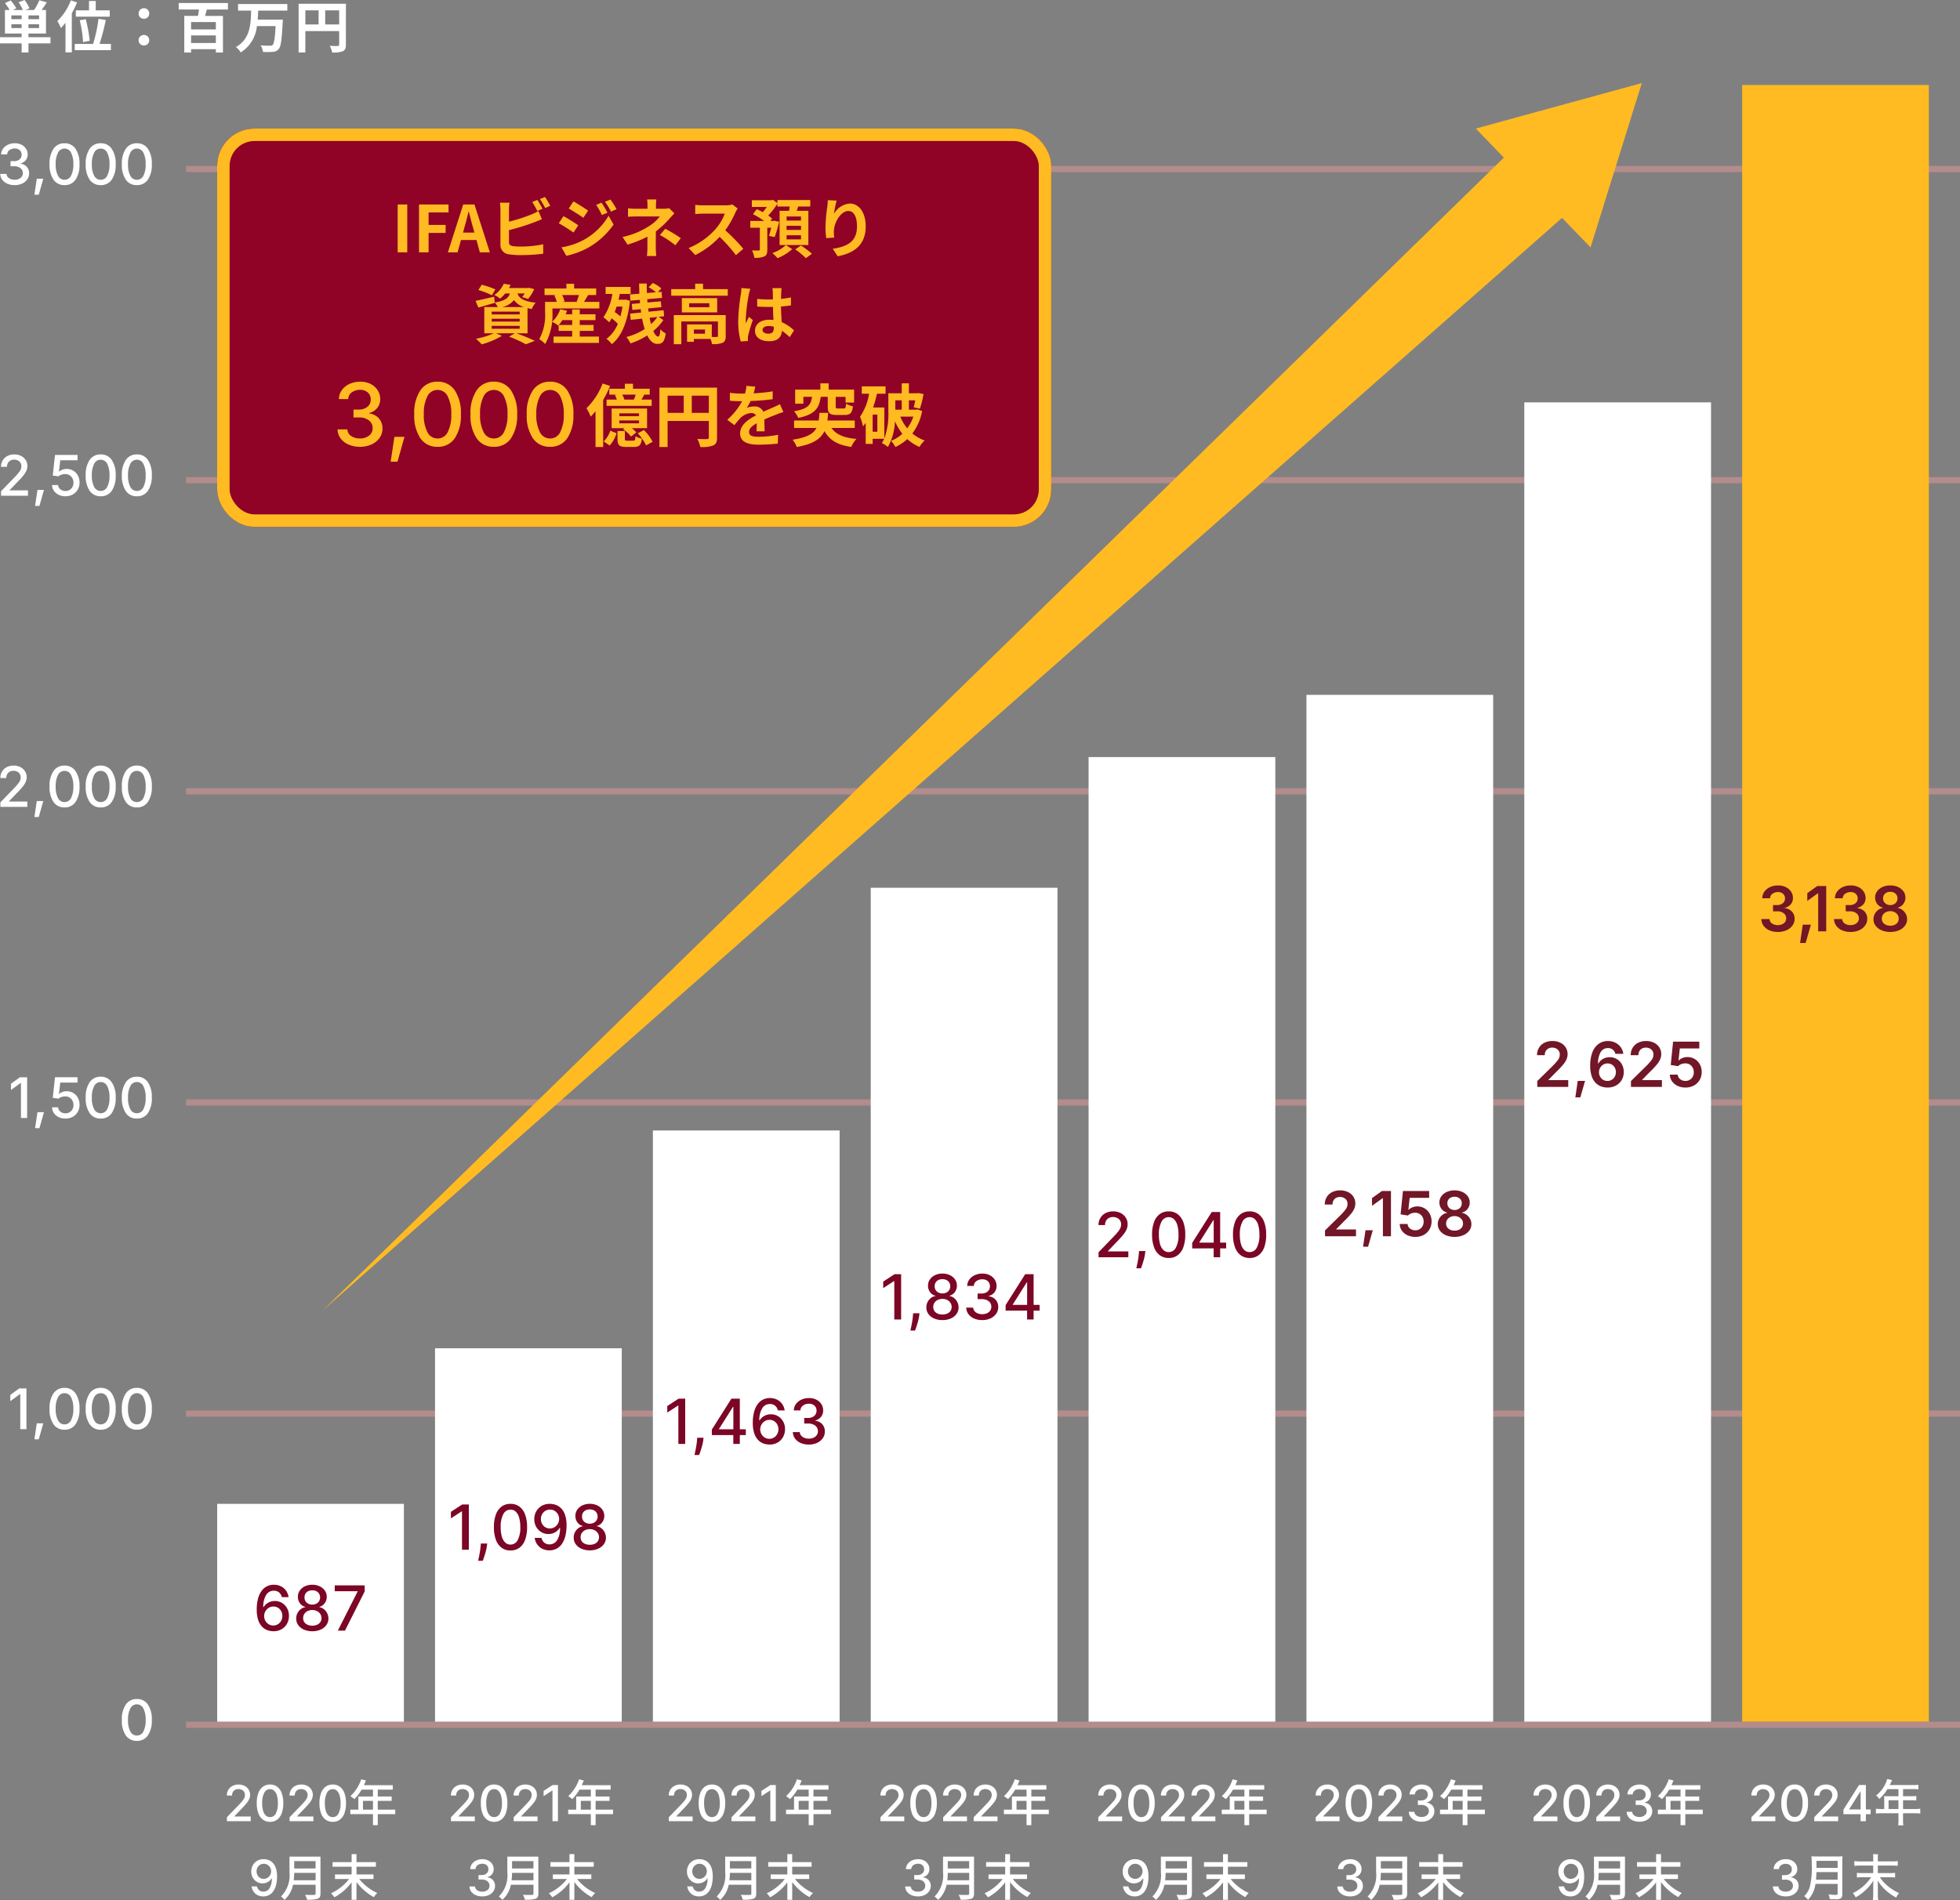 <svg xmlns="http://www.w3.org/2000/svg" width="314.891" height="305.315" viewBox="0 0 314.891 305.315">
  <rect x="0" y="0" width="314.891" height="305.315" fill="#808080" stroke="none"/>
  <g id="index_img_graph_02_sp" transform="translate(-30.109 -1758.341)">
    <g id="lines">
      <rect id="長方形_12524" data-name="長方形 12524" width="285" height="1" transform="translate(60 2035)" fill="#ff9f9f" opacity="0.4"/>
      <rect id="長方形_12523" data-name="長方形 12523" width="285" height="1" transform="translate(60 1985)" fill="#ff9f9f" opacity="0.4"/>
      <rect id="長方形_12522" data-name="長方形 12522" width="285" height="1" transform="translate(60 1935)" fill="#ff9f9f" opacity="0.4"/>
      <rect id="長方形_12521" data-name="長方形 12521" width="285" height="1" transform="translate(60 1885)" fill="#ff9f9f" opacity="0.4"/>
      <rect id="長方形_12553" data-name="長方形 12553" width="285" height="1" transform="translate(60 1835)" fill="#ff9f9f" opacity="0.4"/>
      <rect id="長方形_12520" data-name="長方形 12520" width="285" height="1" transform="translate(60 1785)" fill="#ff9f9f" opacity="0.4"/>
    </g>
    <g id="_2020_09" data-name="2020/09">
      <g id="グループ_20167" data-name="グループ 20167">
        <path id="パス_3303" data-name="パス 3303" d="M2.494-5.9a2.252,2.252,0,0,1,.767.142,1.825,1.825,0,0,1,.683.455,2.25,2.25,0,0,1,.489.851,4.2,4.2,0,0,1,.186,1.331A5.464,5.464,0,0,1,4.466-1.76a3.087,3.087,0,0,1-.439,1,1.938,1.938,0,0,1-.692.622A1.939,1.939,0,0,1,2.42.08a2.014,2.014,0,0,1-.923-.2A1.754,1.754,0,0,1,.841-.692a1.86,1.86,0,0,1-.315-.834h.866a1.112,1.112,0,0,0,.348.607.991.991,0,0,0,.68.232,1.124,1.124,0,0,0,1-.558,2.9,2.9,0,0,0,.361-1.561H3.733a1.582,1.582,0,0,1-.368.42,1.681,1.681,0,0,1-.493.273,1.732,1.732,0,0,1-.582.1,1.744,1.744,0,0,1-.915-.247,1.823,1.823,0,0,1-.656-.679,1.967,1.967,0,0,1-.244-.986,2.011,2.011,0,0,1,.251-1,1.863,1.863,0,0,1,.7-.712A2.044,2.044,0,0,1,2.494-5.9Zm0,.739A1.119,1.119,0,0,0,1.9-5a1.177,1.177,0,0,0-.419.44,1.248,1.248,0,0,0-.153.615,1.26,1.26,0,0,0,.149.612,1.143,1.143,0,0,0,.409.435,1.109,1.109,0,0,0,.6.161,1.128,1.128,0,0,0,.466-.1A1.171,1.171,0,0,0,3.324-3.1a1.283,1.283,0,0,0,.253-.391,1.187,1.187,0,0,0,.091-.46,1.215,1.215,0,0,0-.152-.6A1.218,1.218,0,0,0,3.1-4.99,1.093,1.093,0,0,0,2.5-5.159Z" transform="translate(70 2063)" fill="#fff"/>
        <path id="パス_3302" data-name="パス 3302" d="M2.3-2.512A10.421,10.421,0,0,0,2.376-3.7h3.44v1.184Zm3.512-3.08v1.184H2.376V-5.592Zm.784-.72H1.616V-3.8A4.813,4.813,0,0,1,.248.1,2.823,2.823,0,0,1,.816.64,4.418,4.418,0,0,0,2.184-1.792H5.816v1.4c0,.168-.064.232-.24.232-.192.008-.832.016-1.456-.016a3.114,3.114,0,0,1,.32.784A5.285,5.285,0,0,0,6.152.456C6.472.336,6.6.1,6.6-.376ZM15.112-2.72v-.728H12.384v-1.24H15.5v-.744h-3.12v-1.28H11.6v1.28H8.536v.744H11.6v1.24H8.928v.728H11.2a7.9,7.9,0,0,1-2.912,2.3A4.727,4.727,0,0,1,8.84.224a8.672,8.672,0,0,0,2.76-2.4v2.8h.784V-2.224A8.747,8.747,0,0,0,15.168.2a3.689,3.689,0,0,1,.552-.664,7.888,7.888,0,0,1-2.9-2.256Z" transform="translate(75 2063)" fill="#fff"/>
        <path id="パス_3300" data-name="パス 3300" d="M.56,0V-.636l1.969-2.04q.315-.332.521-.584a2.187,2.187,0,0,0,.308-.479,1.163,1.163,0,0,0,.1-.483.905.905,0,0,0-.136-.5.9.9,0,0,0-.372-.327,1.2,1.2,0,0,0-.531-.115,1.116,1.116,0,0,0-.545.128.876.876,0,0,0-.358.361,1.137,1.137,0,0,0-.125.545H.554A1.739,1.739,0,0,1,.8-5.06a1.669,1.669,0,0,1,.67-.618,2.08,2.08,0,0,1,.969-.22A2.072,2.072,0,0,1,3.4-5.68a1.659,1.659,0,0,1,.655.591,1.545,1.545,0,0,1,.236.842,1.73,1.73,0,0,1-.121.634,2.8,2.8,0,0,1-.419.689,11.586,11.586,0,0,1-.83.919L1.77-.8v.043H4.389V0ZM7.491.1A1.9,1.9,0,0,1,6.341-.259a2.188,2.188,0,0,1-.73-1.026,4.625,4.625,0,0,1-.253-1.622,4.568,4.568,0,0,1,.254-1.616,2.193,2.193,0,0,1,.733-1.023A1.881,1.881,0,0,1,7.491-5.9a1.869,1.869,0,0,1,1.145.354,2.207,2.207,0,0,1,.732,1.023,4.556,4.556,0,0,1,.254,1.615,4.622,4.622,0,0,1-.253,1.624,2.2,2.2,0,0,1-.73,1.026A1.874,1.874,0,0,1,7.491.1Zm0-.759a1.026,1.026,0,0,0,.925-.577A3.376,3.376,0,0,0,8.75-2.906,4.273,4.273,0,0,0,8.6-4.132a1.666,1.666,0,0,0-.435-.761.959.959,0,0,0-.672-.26,1.027,1.027,0,0,0-.923.58A3.392,3.392,0,0,0,6.23-2.906a4.285,4.285,0,0,0,.152,1.229,1.652,1.652,0,0,0,.433.759A.967.967,0,0,0,7.491-.662ZM10.634,0V-.636L12.6-2.676q.315-.332.521-.584a2.186,2.186,0,0,0,.308-.479,1.163,1.163,0,0,0,.1-.483.905.905,0,0,0-.136-.5.9.9,0,0,0-.372-.327,1.2,1.2,0,0,0-.531-.115,1.116,1.116,0,0,0-.545.128.876.876,0,0,0-.358.361,1.137,1.137,0,0,0-.125.545h-.838a1.739,1.739,0,0,1,.244-.929,1.669,1.669,0,0,1,.67-.618,2.08,2.08,0,0,1,.969-.22,2.072,2.072,0,0,1,.967.217,1.659,1.659,0,0,1,.655.591,1.545,1.545,0,0,1,.236.842,1.73,1.73,0,0,1-.121.634,2.8,2.8,0,0,1-.419.689,11.586,11.586,0,0,1-.83.919L11.844-.8v.043h2.619V0Zm6.932.1a1.9,1.9,0,0,1-1.151-.355,2.188,2.188,0,0,1-.73-1.026,4.625,4.625,0,0,1-.253-1.622,4.568,4.568,0,0,1,.254-1.616,2.193,2.193,0,0,1,.733-1.023A1.881,1.881,0,0,1,17.565-5.9a1.869,1.869,0,0,1,1.145.354,2.207,2.207,0,0,1,.732,1.023A4.556,4.556,0,0,1,19.7-2.906a4.622,4.622,0,0,1-.253,1.624,2.2,2.2,0,0,1-.73,1.026A1.874,1.874,0,0,1,17.565.1Zm0-.759a1.026,1.026,0,0,0,.925-.577,3.376,3.376,0,0,0,.334-1.668,4.273,4.273,0,0,0-.152-1.226,1.666,1.666,0,0,0-.435-.761.959.959,0,0,0-.672-.26,1.027,1.027,0,0,0-.923.58A3.392,3.392,0,0,0,16.3-2.906a4.285,4.285,0,0,0,.152,1.229,1.652,1.652,0,0,0,.433.759A.967.967,0,0,0,17.565-.662Z" transform="translate(66 2051)" fill="#fff"/>
        <path id="パス_3301" data-name="パス 3301" d="M2.424-1.856V-3.272H4.032v1.416Zm5.184,0H4.8V-3.272H7.032v-.7H4.8v-1.1H7.216v-.72H2.584c.1-.24.216-.5.312-.752l-.752-.2A6.473,6.473,0,0,1,.4-4.032a5.916,5.916,0,0,1,.648.48A7.278,7.278,0,0,0,2.2-5.072H4.032v1.1H1.68v2.112H.392v.72h3.64V.632H4.8V-1.136H7.608Z" transform="translate(86 2051)" fill="#fff"/>
      </g>
      <rect id="長方形_12526" data-name="長方形 12526" width="30" height="35" transform="translate(65 2000)" fill="#fff"/>
      <path id="パス_3253" data-name="パス 3253" d="M-5.991.1a2.917,2.917,0,0,1-.957-.178A2.244,2.244,0,0,1-7.8-.646a2.833,2.833,0,0,1-.613-1.069,5.252,5.252,0,0,1-.229-1.676,6.81,6.81,0,0,1,.19-1.69A3.79,3.79,0,0,1-7.9-6.33a2.444,2.444,0,0,1,.866-.776A2.417,2.417,0,0,1-5.9-7.372a2.517,2.517,0,0,1,1.154.256,2.184,2.184,0,0,1,.819.707,2.377,2.377,0,0,1,.4,1.026H-4.609a1.4,1.4,0,0,0-.437-.742A1.242,1.242,0,0,0-5.9-6.413a1.4,1.4,0,0,0-1.245.7,3.6,3.6,0,0,0-.449,1.935h.053a1.985,1.985,0,0,1,.463-.527,2.087,2.087,0,0,1,.618-.337,2.188,2.188,0,0,1,.723-.119,2.187,2.187,0,0,1,1.145.307,2.269,2.269,0,0,1,.819.847,2.466,2.466,0,0,1,.305,1.236A2.548,2.548,0,0,1-3.78-1.115a2.317,2.317,0,0,1-.882.893A2.557,2.557,0,0,1-5.991.1Zm0-.923a1.386,1.386,0,0,0,.749-.206,1.486,1.486,0,0,0,.522-.554,1.584,1.584,0,0,0,.192-.778,1.578,1.578,0,0,0-.186-.763,1.439,1.439,0,0,0-.511-.547,1.371,1.371,0,0,0-.74-.2,1.406,1.406,0,0,0-.584.121,1.483,1.483,0,0,0-.471.334,1.6,1.6,0,0,0-.318.488,1.486,1.486,0,0,0-.115.581,1.553,1.553,0,0,0,.19.756,1.509,1.509,0,0,0,.522.559A1.369,1.369,0,0,0-5.994-.824ZM.284.1A3.255,3.255,0,0,1-1.064-.163a2.207,2.207,0,0,1-.914-.724A1.743,1.743,0,0,1-2.3-1.939a1.849,1.849,0,0,1,.19-.85,1.872,1.872,0,0,1,.527-.65,1.648,1.648,0,0,1,.746-.332v-.043a1.468,1.468,0,0,1-.87-.582,1.7,1.7,0,0,1-.323-1.037,1.7,1.7,0,0,1,.3-1A2.049,2.049,0,0,1-.913-7.12a2.734,2.734,0,0,1,1.2-.252,2.689,2.689,0,0,1,1.188.254,2.078,2.078,0,0,1,.826.692,1.73,1.73,0,0,1,.305.993A1.728,1.728,0,0,1,2.269-4.4a1.48,1.48,0,0,1-.859.582v.043a1.611,1.611,0,0,1,.737.332,1.936,1.936,0,0,1,.526.65,1.887,1.887,0,0,1,.2.85A1.781,1.781,0,0,1,2.539-.888a2.207,2.207,0,0,1-.914.724A3.237,3.237,0,0,1,.284.1Zm0-.9A1.866,1.866,0,0,0,1.065-.95a1.192,1.192,0,0,0,.511-.423,1.143,1.143,0,0,0,.185-.637,1.206,1.206,0,0,0-.2-.671,1.342,1.342,0,0,0-.524-.458,1.654,1.654,0,0,0-.756-.167,1.685,1.685,0,0,0-.763.167A1.322,1.322,0,0,0-1-2.681a1.172,1.172,0,0,0-.188.671,1.11,1.11,0,0,0,.176.637A1.177,1.177,0,0,0-.5-.95,1.9,1.9,0,0,0,.284-.8Zm0-3.384a1.375,1.375,0,0,0,.643-.146,1.115,1.115,0,0,0,.442-.4,1.147,1.147,0,0,0,.165-.607,1.135,1.135,0,0,0-.162-.6,1.061,1.061,0,0,0-.439-.4,1.435,1.435,0,0,0-.65-.14,1.463,1.463,0,0,0-.659.14,1.047,1.047,0,0,0-.439.4,1.1,1.1,0,0,0-.153.6,1.111,1.111,0,0,0,.156.607,1.1,1.1,0,0,0,.442.4A1.4,1.4,0,0,0,.284-4.183ZM4.386,0,7.56-6.278v-.053H3.888v-.941H8.7V-6.3L5.533,0Z" transform="translate(80 2020.372)" fill="#7c0625"/>
    </g>
    <g id="_2021_03" data-name="2021/03">
      <g id="グループ_20090" data-name="グループ 20090" transform="translate(102 2042)">
        <path id="パス_3307" data-name="パス 3307" d="M2.585.08a2.57,2.57,0,0,1-1.044-.2A1.757,1.757,0,0,1,.817-.683a1.473,1.473,0,0,1-.286-.834h.892A.757.757,0,0,0,1.6-1.07a1.019,1.019,0,0,0,.413.291,1.517,1.517,0,0,0,.568.1A1.473,1.473,0,0,0,3.189-.8a.991.991,0,0,0,.416-.334.841.841,0,0,0,.151-.5.906.906,0,0,0-.149-.516,1,1,0,0,0-.435-.351,1.679,1.679,0,0,0-.689-.128H1.991v-.716h.491a1.316,1.316,0,0,0,.57-.116.929.929,0,0,0,.385-.325.863.863,0,0,0,.139-.49.893.893,0,0,0-.121-.47.835.835,0,0,0-.341-.314A1.116,1.116,0,0,0,2.6-5.165a1.349,1.349,0,0,0-.53.1,1,1,0,0,0-.4.3.766.766,0,0,0-.165.459H.653a1.43,1.43,0,0,1,.28-.83,1.789,1.789,0,0,1,.7-.56,2.293,2.293,0,0,1,.972-.2,2.029,2.029,0,0,1,.967.217,1.616,1.616,0,0,1,.631.578,1.454,1.454,0,0,1,.22.79,1.269,1.269,0,0,1-.271.83,1.329,1.329,0,0,1-.729.457v.045a1.417,1.417,0,0,1,.9.46,1.356,1.356,0,0,1,.317.923,1.442,1.442,0,0,1-.266.861,1.818,1.818,0,0,1-.732.6A2.467,2.467,0,0,1,2.585.08Z" transform="translate(3 21)" fill="#fff"/>
        <path id="パス_3306" data-name="パス 3306" d="M2.3-2.512A10.421,10.421,0,0,0,2.376-3.7h3.44v1.184Zm3.512-3.08v1.184H2.376V-5.592Zm.784-.72H1.616V-3.8A4.813,4.813,0,0,1,.248.1,2.823,2.823,0,0,1,.816.64,4.418,4.418,0,0,0,2.184-1.792H5.816v1.4c0,.168-.064.232-.24.232-.192.008-.832.016-1.456-.016a3.114,3.114,0,0,1,.32.784A5.285,5.285,0,0,0,6.152.456C6.472.336,6.6.1,6.6-.376ZM15.112-2.72v-.728H12.384v-1.24H15.5v-.744h-3.12v-1.28H11.6v1.28H8.536v.744H11.6v1.24H8.928v.728H11.2a7.9,7.9,0,0,1-2.912,2.3A4.727,4.727,0,0,1,8.84.224a8.672,8.672,0,0,0,2.76-2.4v2.8h.784V-2.224A8.747,8.747,0,0,0,15.168.2a3.689,3.689,0,0,1,.552-.664,7.888,7.888,0,0,1-2.9-2.256Z" transform="translate(8 21)" fill="#fff"/>
        <path id="パス_3304" data-name="パス 3304" d="M.56,0V-.636l1.969-2.04q.315-.332.521-.584a2.187,2.187,0,0,0,.308-.479,1.163,1.163,0,0,0,.1-.483.905.905,0,0,0-.136-.5.9.9,0,0,0-.372-.327,1.2,1.2,0,0,0-.531-.115,1.116,1.116,0,0,0-.545.128.876.876,0,0,0-.358.361,1.137,1.137,0,0,0-.125.545H.554A1.739,1.739,0,0,1,.8-5.06a1.669,1.669,0,0,1,.67-.618,2.08,2.08,0,0,1,.969-.22A2.072,2.072,0,0,1,3.4-5.68a1.659,1.659,0,0,1,.655.591,1.545,1.545,0,0,1,.236.842,1.73,1.73,0,0,1-.121.634,2.8,2.8,0,0,1-.419.689,11.586,11.586,0,0,1-.83.919L1.77-.8v.043H4.389V0ZM7.491.1A1.9,1.9,0,0,1,6.341-.259a2.188,2.188,0,0,1-.73-1.026,4.625,4.625,0,0,1-.253-1.622,4.568,4.568,0,0,1,.254-1.616,2.193,2.193,0,0,1,.733-1.023A1.881,1.881,0,0,1,7.491-5.9a1.869,1.869,0,0,1,1.145.354,2.207,2.207,0,0,1,.732,1.023,4.556,4.556,0,0,1,.254,1.615,4.622,4.622,0,0,1-.253,1.624,2.2,2.2,0,0,1-.73,1.026A1.874,1.874,0,0,1,7.491.1Zm0-.759a1.026,1.026,0,0,0,.925-.577A3.376,3.376,0,0,0,8.75-2.906,4.273,4.273,0,0,0,8.6-4.132a1.666,1.666,0,0,0-.435-.761.959.959,0,0,0-.672-.26,1.027,1.027,0,0,0-.923.58A3.392,3.392,0,0,0,6.23-2.906a4.285,4.285,0,0,0,.152,1.229,1.652,1.652,0,0,0,.433.759A.967.967,0,0,0,7.491-.662ZM10.634,0V-.636L12.6-2.676q.315-.332.521-.584a2.186,2.186,0,0,0,.308-.479,1.163,1.163,0,0,0,.1-.483.905.905,0,0,0-.136-.5.9.9,0,0,0-.372-.327,1.2,1.2,0,0,0-.531-.115,1.116,1.116,0,0,0-.545.128.876.876,0,0,0-.358.361,1.137,1.137,0,0,0-.125.545h-.838a1.739,1.739,0,0,1,.244-.929,1.669,1.669,0,0,1,.67-.618,2.08,2.08,0,0,1,.969-.22,2.072,2.072,0,0,1,.967.217,1.659,1.659,0,0,1,.655.591,1.545,1.545,0,0,1,.236.842,1.73,1.73,0,0,1-.121.634,2.8,2.8,0,0,1-.419.689,11.586,11.586,0,0,1-.83.919L11.844-.8v.043h2.619V0Zm7.114-5.818V0h-.881V-4.937h-.034l-1.392.909v-.841l1.452-.949Z" transform="translate(0 9)" fill="#fff"/>
        <path id="パス_3305" data-name="パス 3305" d="M2.424-1.856V-3.272H4.032v1.416Zm5.184,0H4.8V-3.272H7.032v-.7H4.8v-1.1H7.216v-.72H2.584c.1-.24.216-.5.312-.752l-.752-.2A6.473,6.473,0,0,1,.4-4.032a5.916,5.916,0,0,1,.648.48A7.278,7.278,0,0,0,2.2-5.072H4.032v1.1H1.68v2.112H.392v.72h3.64V.632H4.8V-1.136H7.608Z" transform="translate(19 9)" fill="#fff"/>
      </g>
      <rect id="長方形_12527" data-name="長方形 12527" width="30" height="60" transform="translate(100 1975)" fill="#fff"/>
      <path id="パス_3252" data-name="パス 3252" d="M-9.567-7.273V0h-1.1V-6.172h-.043l-1.74,1.136V-6.087l1.815-1.186ZM-6.616-.994l-.053.387a6.437,6.437,0,0,1-.179.89q-.126.463-.259.861t-.218.632h-.753q.046-.22.128-.595t.16-.836q.078-.462.117-.941l.036-.4ZM-2.873.121A2.372,2.372,0,0,1-4.311-.323a2.735,2.735,0,0,1-.913-1.282A5.781,5.781,0,0,1-5.54-3.633a5.71,5.71,0,0,1,.318-2.021,2.741,2.741,0,0,1,.916-1.278,2.351,2.351,0,0,1,1.433-.44,2.336,2.336,0,0,1,1.431.442A2.759,2.759,0,0,1-.527-5.652,5.7,5.7,0,0,1-.21-3.633,5.778,5.778,0,0,1-.526-1.6,2.747,2.747,0,0,1-1.438-.321,2.342,2.342,0,0,1-2.873.121Zm0-.948a1.283,1.283,0,0,0,1.156-.721A4.22,4.22,0,0,0-1.3-3.633a5.342,5.342,0,0,0-.19-1.532,2.083,2.083,0,0,0-.543-.952,1.2,1.2,0,0,0-.84-.325,1.284,1.284,0,0,0-1.154.724A4.24,4.24,0,0,0-4.45-3.633,5.356,5.356,0,0,0-4.26-2.1a2.065,2.065,0,0,0,.542.948A1.209,1.209,0,0,0-2.873-.827ZM3.473-7.372a2.815,2.815,0,0,1,.959.178,2.282,2.282,0,0,1,.854.568A2.813,2.813,0,0,1,5.9-5.563,5.253,5.253,0,0,1,6.129-3.9a6.83,6.83,0,0,1-.192,1.7A3.858,3.858,0,0,1,5.389-.945a2.423,2.423,0,0,1-.865.778A2.424,2.424,0,0,1,3.381.1,2.517,2.517,0,0,1,2.227-.156a2.192,2.192,0,0,1-.82-.708,2.325,2.325,0,0,1-.394-1.042H2.1a1.39,1.39,0,0,0,.435.758,1.239,1.239,0,0,0,.85.289,1.4,1.4,0,0,0,1.246-.7,3.624,3.624,0,0,0,.451-1.951H5.021a1.978,1.978,0,0,1-.46.526,2.1,2.1,0,0,1-.616.341,2.165,2.165,0,0,1-.728.121A2.18,2.18,0,0,1,2.074-2.83a2.278,2.278,0,0,1-.82-.849A2.458,2.458,0,0,1,.948-4.911a2.514,2.514,0,0,1,.314-1.25,2.328,2.328,0,0,1,.881-.89A2.555,2.555,0,0,1,3.473-7.372Zm0,.923a1.4,1.4,0,0,0-.748.2,1.472,1.472,0,0,0-.524.55,1.56,1.56,0,0,0-.192.769A1.575,1.575,0,0,0,2.2-4.16a1.429,1.429,0,0,0,.511.543,1.387,1.387,0,0,0,.744.2,1.41,1.41,0,0,0,.582-.121,1.464,1.464,0,0,0,.472-.336,1.6,1.6,0,0,0,.316-.488,1.484,1.484,0,0,0,.114-.575,1.519,1.519,0,0,0-.19-.746,1.522,1.522,0,0,0-.52-.556A1.367,1.367,0,0,0,3.477-6.449ZM9.869.1A3.255,3.255,0,0,1,8.521-.163a2.207,2.207,0,0,1-.914-.724A1.743,1.743,0,0,1,7.28-1.939a1.849,1.849,0,0,1,.19-.85A1.872,1.872,0,0,1,8-3.439a1.648,1.648,0,0,1,.746-.332v-.043a1.468,1.468,0,0,1-.87-.582A1.7,1.7,0,0,1,7.55-5.433a1.7,1.7,0,0,1,.3-1,2.049,2.049,0,0,1,.826-.691,2.734,2.734,0,0,1,1.2-.252,2.689,2.689,0,0,1,1.188.254,2.078,2.078,0,0,1,.826.692,1.73,1.73,0,0,1,.305.993A1.728,1.728,0,0,1,11.854-4.4a1.48,1.48,0,0,1-.859.582v.043a1.611,1.611,0,0,1,.737.332,1.936,1.936,0,0,1,.526.65,1.887,1.887,0,0,1,.2.85,1.781,1.781,0,0,1-.334,1.051,2.207,2.207,0,0,1-.914.724A3.237,3.237,0,0,1,9.869.1Zm0-.9A1.866,1.866,0,0,0,10.65-.95a1.192,1.192,0,0,0,.511-.423,1.143,1.143,0,0,0,.185-.637,1.206,1.206,0,0,0-.2-.671,1.342,1.342,0,0,0-.524-.458,1.654,1.654,0,0,0-.756-.167,1.685,1.685,0,0,0-.763.167,1.322,1.322,0,0,0-.526.458,1.172,1.172,0,0,0-.188.671,1.11,1.11,0,0,0,.176.637A1.177,1.177,0,0,0,9.08-.95,1.9,1.9,0,0,0,9.869-.8Zm0-3.384a1.375,1.375,0,0,0,.643-.146,1.115,1.115,0,0,0,.442-.4,1.147,1.147,0,0,0,.165-.607,1.135,1.135,0,0,0-.162-.6,1.061,1.061,0,0,0-.439-.4,1.435,1.435,0,0,0-.65-.14,1.463,1.463,0,0,0-.659.14,1.047,1.047,0,0,0-.439.4,1.1,1.1,0,0,0-.153.6,1.111,1.111,0,0,0,.156.607,1.1,1.1,0,0,0,.442.4A1.4,1.4,0,0,0,9.869-4.183Z" transform="translate(115 2007.372)" fill="#7c0625"/>
    </g>
    <g id="_2021_09" data-name="2021/09">
      <g id="グループ_20100" data-name="グループ 20100" transform="translate(137 2042)">
        <path id="パス_3311" data-name="パス 3311" d="M2.494-5.9a2.252,2.252,0,0,1,.767.142,1.825,1.825,0,0,1,.683.455,2.25,2.25,0,0,1,.489.851,4.2,4.2,0,0,1,.186,1.331A5.464,5.464,0,0,1,4.466-1.76a3.087,3.087,0,0,1-.439,1,1.938,1.938,0,0,1-.692.622A1.939,1.939,0,0,1,2.42.08a2.014,2.014,0,0,1-.923-.2A1.754,1.754,0,0,1,.841-.692a1.86,1.86,0,0,1-.315-.834h.866a1.112,1.112,0,0,0,.348.607.991.991,0,0,0,.68.232,1.124,1.124,0,0,0,1-.558,2.9,2.9,0,0,0,.361-1.561H3.733a1.582,1.582,0,0,1-.368.42,1.681,1.681,0,0,1-.493.273,1.732,1.732,0,0,1-.582.1,1.744,1.744,0,0,1-.915-.247,1.823,1.823,0,0,1-.656-.679,1.967,1.967,0,0,1-.244-.986,2.011,2.011,0,0,1,.251-1,1.863,1.863,0,0,1,.7-.712A2.044,2.044,0,0,1,2.494-5.9Zm0,.739A1.119,1.119,0,0,0,1.9-5a1.177,1.177,0,0,0-.419.44,1.248,1.248,0,0,0-.153.615,1.26,1.26,0,0,0,.149.612,1.143,1.143,0,0,0,.409.435,1.109,1.109,0,0,0,.6.161,1.128,1.128,0,0,0,.466-.1A1.171,1.171,0,0,0,3.324-3.1a1.283,1.283,0,0,0,.253-.391,1.187,1.187,0,0,0,.091-.46,1.215,1.215,0,0,0-.152-.6A1.218,1.218,0,0,0,3.1-4.99,1.093,1.093,0,0,0,2.5-5.159Z" transform="translate(3 21)" fill="#fff"/>
        <path id="パス_3310" data-name="パス 3310" d="M2.3-2.512A10.421,10.421,0,0,0,2.376-3.7h3.44v1.184Zm3.512-3.08v1.184H2.376V-5.592Zm.784-.72H1.616V-3.8A4.813,4.813,0,0,1,.248.1,2.823,2.823,0,0,1,.816.64,4.418,4.418,0,0,0,2.184-1.792H5.816v1.4c0,.168-.064.232-.24.232-.192.008-.832.016-1.456-.016a3.114,3.114,0,0,1,.32.784A5.285,5.285,0,0,0,6.152.456C6.472.336,6.6.1,6.6-.376ZM15.112-2.72v-.728H12.384v-1.24H15.5v-.744h-3.12v-1.28H11.6v1.28H8.536v.744H11.6v1.24H8.928v.728H11.2a7.9,7.9,0,0,1-2.912,2.3A4.727,4.727,0,0,1,8.84.224a8.672,8.672,0,0,0,2.76-2.4v2.8h.784V-2.224A8.747,8.747,0,0,0,15.168.2a3.689,3.689,0,0,1,.552-.664,7.888,7.888,0,0,1-2.9-2.256Z" transform="translate(8 21)" fill="#fff"/>
        <path id="パス_3308" data-name="パス 3308" d="M.56,0V-.636l1.969-2.04q.315-.332.521-.584a2.187,2.187,0,0,0,.308-.479,1.163,1.163,0,0,0,.1-.483.905.905,0,0,0-.136-.5.9.9,0,0,0-.372-.327,1.2,1.2,0,0,0-.531-.115,1.116,1.116,0,0,0-.545.128.876.876,0,0,0-.358.361,1.137,1.137,0,0,0-.125.545H.554A1.739,1.739,0,0,1,.8-5.06a1.669,1.669,0,0,1,.67-.618,2.08,2.08,0,0,1,.969-.22A2.072,2.072,0,0,1,3.4-5.68a1.659,1.659,0,0,1,.655.591,1.545,1.545,0,0,1,.236.842,1.73,1.73,0,0,1-.121.634,2.8,2.8,0,0,1-.419.689,11.586,11.586,0,0,1-.83.919L1.77-.8v.043H4.389V0ZM7.491.1A1.9,1.9,0,0,1,6.341-.259a2.188,2.188,0,0,1-.73-1.026,4.625,4.625,0,0,1-.253-1.622,4.568,4.568,0,0,1,.254-1.616,2.193,2.193,0,0,1,.733-1.023A1.881,1.881,0,0,1,7.491-5.9a1.869,1.869,0,0,1,1.145.354,2.207,2.207,0,0,1,.732,1.023,4.556,4.556,0,0,1,.254,1.615,4.622,4.622,0,0,1-.253,1.624,2.2,2.2,0,0,1-.73,1.026A1.874,1.874,0,0,1,7.491.1Zm0-.759a1.026,1.026,0,0,0,.925-.577A3.376,3.376,0,0,0,8.75-2.906,4.273,4.273,0,0,0,8.6-4.132a1.666,1.666,0,0,0-.435-.761.959.959,0,0,0-.672-.26,1.027,1.027,0,0,0-.923.58A3.392,3.392,0,0,0,6.23-2.906a4.285,4.285,0,0,0,.152,1.229,1.652,1.652,0,0,0,.433.759A.967.967,0,0,0,7.491-.662ZM10.634,0V-.636L12.6-2.676q.315-.332.521-.584a2.186,2.186,0,0,0,.308-.479,1.163,1.163,0,0,0,.1-.483.905.905,0,0,0-.136-.5.9.9,0,0,0-.372-.327,1.2,1.2,0,0,0-.531-.115,1.116,1.116,0,0,0-.545.128.876.876,0,0,0-.358.361,1.137,1.137,0,0,0-.125.545h-.838a1.739,1.739,0,0,1,.244-.929,1.669,1.669,0,0,1,.67-.618,2.08,2.08,0,0,1,.969-.22,2.072,2.072,0,0,1,.967.217,1.659,1.659,0,0,1,.655.591,1.545,1.545,0,0,1,.236.842,1.73,1.73,0,0,1-.121.634,2.8,2.8,0,0,1-.419.689,11.586,11.586,0,0,1-.83.919L11.844-.8v.043h2.619V0Zm7.114-5.818V0h-.881V-4.937h-.034l-1.392.909v-.841l1.452-.949Z" transform="translate(0 9)" fill="#fff"/>
        <path id="パス_3309" data-name="パス 3309" d="M2.424-1.856V-3.272H4.032v1.416Zm5.184,0H4.8V-3.272H7.032v-.7H4.8v-1.1H7.216v-.72H2.584c.1-.24.216-.5.312-.752l-.752-.2A6.473,6.473,0,0,1,.4-4.032a5.916,5.916,0,0,1,.648.48A7.278,7.278,0,0,0,2.2-5.072H4.032v1.1H1.68v2.112H.392v.72h3.64V.632H4.8V-1.136H7.608Z" transform="translate(19 9)" fill="#fff"/>
      </g>
      <rect id="長方形_12528" data-name="長方形 12528" width="30" height="95" transform="translate(135 1940)" fill="#fff"/>
      <path id="パス_3251" data-name="パス 3251" d="M-9.806-7.273V0h-1.1V-6.172h-.043l-1.74,1.136V-6.087l1.815-1.186ZM-6.855-.994l-.053.387a6.437,6.437,0,0,1-.179.89q-.126.463-.259.861t-.218.632h-.753q.046-.22.128-.595t.16-.836q.078-.462.117-.941l.036-.4Zm1.328-.426v-.888l3.143-4.964h.7v1.307h-.444L-4.377-2.408v.057H-.069v.93ZM-2.079,0V-1.69l.007-.4V-7.273h1.04V0ZM3.706.1a2.917,2.917,0,0,1-.957-.178,2.244,2.244,0,0,1-.854-.568,2.833,2.833,0,0,1-.613-1.069,5.252,5.252,0,0,1-.229-1.676,6.81,6.81,0,0,1,.19-1.69A3.79,3.79,0,0,1,1.792-6.33a2.444,2.444,0,0,1,.866-.776A2.417,2.417,0,0,1,3.8-7.372a2.517,2.517,0,0,1,1.154.256,2.184,2.184,0,0,1,.819.707,2.377,2.377,0,0,1,.4,1.026H5.087a1.4,1.4,0,0,0-.437-.742A1.242,1.242,0,0,0,3.8-6.413a1.4,1.4,0,0,0-1.245.7A3.6,3.6,0,0,0,2.1-3.782h.053a1.985,1.985,0,0,1,.463-.527,2.087,2.087,0,0,1,.618-.337,2.188,2.188,0,0,1,.723-.119,2.187,2.187,0,0,1,1.145.307,2.269,2.269,0,0,1,.819.847A2.466,2.466,0,0,1,6.23-2.376a2.548,2.548,0,0,1-.314,1.261,2.317,2.317,0,0,1-.882.893A2.557,2.557,0,0,1,3.706.1Zm0-.923a1.386,1.386,0,0,0,.749-.206,1.486,1.486,0,0,0,.522-.554,1.584,1.584,0,0,0,.192-.778,1.578,1.578,0,0,0-.186-.763,1.439,1.439,0,0,0-.511-.547,1.371,1.371,0,0,0-.74-.2,1.406,1.406,0,0,0-.584.121,1.483,1.483,0,0,0-.471.334,1.6,1.6,0,0,0-.318.488,1.486,1.486,0,0,0-.115.581,1.553,1.553,0,0,0,.19.756,1.509,1.509,0,0,0,.522.559A1.369,1.369,0,0,0,3.7-.824ZM10.055.1A3.213,3.213,0,0,1,8.75-.153a2.2,2.2,0,0,1-.906-.7A1.841,1.841,0,0,1,7.488-1.9H8.6a.947.947,0,0,0,.218.559,1.274,1.274,0,0,0,.517.364,1.9,1.9,0,0,0,.71.128,1.841,1.841,0,0,0,.762-.149,1.239,1.239,0,0,0,.52-.417,1.051,1.051,0,0,0,.188-.62,1.132,1.132,0,0,0-.186-.645,1.244,1.244,0,0,0-.543-.439,2.1,2.1,0,0,0-.861-.16H9.313v-.895h.614a1.645,1.645,0,0,0,.712-.146,1.161,1.161,0,0,0,.481-.407,1.078,1.078,0,0,0,.174-.613,1.116,1.116,0,0,0-.151-.588,1.044,1.044,0,0,0-.426-.392,1.4,1.4,0,0,0-.648-.142,1.686,1.686,0,0,0-.662.13,1.245,1.245,0,0,0-.5.369.958.958,0,0,0-.206.574H7.64A1.787,1.787,0,0,1,7.99-6.42a2.236,2.236,0,0,1,.879-.7,2.866,2.866,0,0,1,1.214-.252,2.536,2.536,0,0,1,1.209.272,2.02,2.02,0,0,1,.788.723,1.818,1.818,0,0,1,.275.987,1.587,1.587,0,0,1-.339,1.037,1.662,1.662,0,0,1-.911.572v.057a1.771,1.771,0,0,1,1.124.575A1.7,1.7,0,0,1,12.626-2,1.8,1.8,0,0,1,12.294-.92a2.273,2.273,0,0,1-.914.748A3.083,3.083,0,0,1,10.055.1Z" transform="translate(150 1990.372)" fill="#7c0625"/>
    </g>
    <g id="_2022_03" data-name="2022/03">
      <g id="グループ_20102" data-name="グループ 20102" transform="translate(77 -755)">
        <path id="パス_3315" data-name="パス 3315" d="M2.585.08a2.57,2.57,0,0,1-1.044-.2A1.757,1.757,0,0,1,.817-.683a1.473,1.473,0,0,1-.286-.834h.892A.757.757,0,0,0,1.6-1.07a1.019,1.019,0,0,0,.413.291,1.517,1.517,0,0,0,.568.1A1.473,1.473,0,0,0,3.189-.8a.991.991,0,0,0,.416-.334.841.841,0,0,0,.151-.5.906.906,0,0,0-.149-.516,1,1,0,0,0-.435-.351,1.679,1.679,0,0,0-.689-.128H1.991v-.716h.491a1.316,1.316,0,0,0,.57-.116.929.929,0,0,0,.385-.325.863.863,0,0,0,.139-.49.893.893,0,0,0-.121-.47.835.835,0,0,0-.341-.314A1.116,1.116,0,0,0,2.6-5.165a1.349,1.349,0,0,0-.53.1,1,1,0,0,0-.4.3.766.766,0,0,0-.165.459H.653a1.43,1.43,0,0,1,.28-.83,1.789,1.789,0,0,1,.7-.56,2.293,2.293,0,0,1,.972-.2,2.029,2.029,0,0,1,.967.217,1.616,1.616,0,0,1,.631.578,1.454,1.454,0,0,1,.22.79,1.269,1.269,0,0,1-.271.83,1.329,1.329,0,0,1-.729.457v.045a1.417,1.417,0,0,1,.9.46,1.356,1.356,0,0,1,.317.923,1.442,1.442,0,0,1-.266.861,1.818,1.818,0,0,1-.732.6A2.467,2.467,0,0,1,2.585.08Z" transform="translate(98 2818)" fill="#fff"/>
        <path id="パス_3314" data-name="パス 3314" d="M2.3-2.512A10.421,10.421,0,0,0,2.376-3.7h3.44v1.184Zm3.512-3.08v1.184H2.376V-5.592Zm.784-.72H1.616V-3.8A4.813,4.813,0,0,1,.248.1,2.823,2.823,0,0,1,.816.64,4.418,4.418,0,0,0,2.184-1.792H5.816v1.4c0,.168-.064.232-.24.232-.192.008-.832.016-1.456-.016a3.114,3.114,0,0,1,.32.784A5.285,5.285,0,0,0,6.152.456C6.472.336,6.6.1,6.6-.376ZM15.112-2.72v-.728H12.384v-1.24H15.5v-.744h-3.12v-1.28H11.6v1.28H8.536v.744H11.6v1.24H8.928v.728H11.2a7.9,7.9,0,0,1-2.912,2.3A4.727,4.727,0,0,1,8.84.224a8.672,8.672,0,0,0,2.76-2.4v2.8h.784V-2.224A8.747,8.747,0,0,0,15.168.2a3.689,3.689,0,0,1,.552-.664,7.888,7.888,0,0,1-2.9-2.256Z" transform="translate(103 2818)" fill="#fff"/>
        <path id="パス_3312" data-name="パス 3312" d="M.56,0V-.636l1.969-2.04q.315-.332.521-.584a2.187,2.187,0,0,0,.308-.479,1.163,1.163,0,0,0,.1-.483.905.905,0,0,0-.136-.5.9.9,0,0,0-.372-.327,1.2,1.2,0,0,0-.531-.115,1.116,1.116,0,0,0-.545.128.876.876,0,0,0-.358.361,1.137,1.137,0,0,0-.125.545H.554A1.739,1.739,0,0,1,.8-5.06a1.669,1.669,0,0,1,.67-.618,2.08,2.08,0,0,1,.969-.22A2.072,2.072,0,0,1,3.4-5.68a1.659,1.659,0,0,1,.655.591,1.545,1.545,0,0,1,.236.842,1.73,1.73,0,0,1-.121.634,2.8,2.8,0,0,1-.419.689,11.586,11.586,0,0,1-.83.919L1.77-.8v.043H4.389V0ZM7.491.1A1.9,1.9,0,0,1,6.341-.259a2.188,2.188,0,0,1-.73-1.026,4.625,4.625,0,0,1-.253-1.622,4.568,4.568,0,0,1,.254-1.616,2.193,2.193,0,0,1,.733-1.023A1.881,1.881,0,0,1,7.491-5.9a1.869,1.869,0,0,1,1.145.354,2.207,2.207,0,0,1,.732,1.023,4.556,4.556,0,0,1,.254,1.615,4.622,4.622,0,0,1-.253,1.624,2.2,2.2,0,0,1-.73,1.026A1.874,1.874,0,0,1,7.491.1Zm0-.759a1.026,1.026,0,0,0,.925-.577A3.376,3.376,0,0,0,8.75-2.906,4.273,4.273,0,0,0,8.6-4.132a1.666,1.666,0,0,0-.435-.761.959.959,0,0,0-.672-.26,1.027,1.027,0,0,0-.923.58A3.392,3.392,0,0,0,6.23-2.906a4.285,4.285,0,0,0,.152,1.229,1.652,1.652,0,0,0,.433.759A.967.967,0,0,0,7.491-.662ZM10.634,0V-.636L12.6-2.676q.315-.332.521-.584a2.186,2.186,0,0,0,.308-.479,1.163,1.163,0,0,0,.1-.483.905.905,0,0,0-.136-.5.9.9,0,0,0-.372-.327,1.2,1.2,0,0,0-.531-.115,1.116,1.116,0,0,0-.545.128.876.876,0,0,0-.358.361,1.137,1.137,0,0,0-.125.545h-.838a1.739,1.739,0,0,1,.244-.929,1.669,1.669,0,0,1,.67-.618,2.08,2.08,0,0,1,.969-.22,2.072,2.072,0,0,1,.967.217,1.659,1.659,0,0,1,.655.591,1.545,1.545,0,0,1,.236.842,1.73,1.73,0,0,1-.121.634,2.8,2.8,0,0,1-.419.689,11.586,11.586,0,0,1-.83.919L11.844-.8v.043h2.619V0ZM15.54,0V-.636l1.969-2.04q.315-.332.521-.584a2.187,2.187,0,0,0,.308-.479,1.163,1.163,0,0,0,.1-.483.905.905,0,0,0-.136-.5.9.9,0,0,0-.372-.327,1.2,1.2,0,0,0-.531-.115,1.116,1.116,0,0,0-.545.128.876.876,0,0,0-.358.361,1.137,1.137,0,0,0-.125.545h-.838a1.739,1.739,0,0,1,.244-.929,1.669,1.669,0,0,1,.67-.618,2.08,2.08,0,0,1,.969-.22,2.072,2.072,0,0,1,.967.217,1.659,1.659,0,0,1,.655.591,1.545,1.545,0,0,1,.236.842,1.73,1.73,0,0,1-.121.634,2.8,2.8,0,0,1-.419.689,11.586,11.586,0,0,1-.83.919L16.75-.8v.043h2.619V0Z" transform="translate(94 2806)" fill="#fff"/>
        <path id="パス_3313" data-name="パス 3313" d="M2.424-1.856V-3.272H4.032v1.416Zm5.184,0H4.8V-3.272H7.032v-.7H4.8v-1.1H7.216v-.72H2.584c.1-.24.216-.5.312-.752l-.752-.2A6.473,6.473,0,0,1,.4-4.032a5.916,5.916,0,0,1,.648.48A7.278,7.278,0,0,0,2.2-5.072H4.032v1.1H1.68v2.112H.392v.72h3.64V.632H4.8V-1.136H7.608Z" transform="translate(114 2806)" fill="#fff"/>
      </g>
      <rect id="長方形_12539" data-name="長方形 12539" width="30" height="134" transform="translate(170 1901)" fill="#fff"/>
      <path id="パス_3255" data-name="パス 3255" d="M-9.661-7.273V0h-1.1V-6.172H-10.8l-1.74,1.136V-6.087l1.815-1.186ZM-6.71-.994l-.053.387a6.437,6.437,0,0,1-.179.89q-.126.463-.259.861t-.218.632h-.753q.046-.22.128-.595t.16-.836q.078-.462.117-.941l.036-.4ZM-3.02.1A3.255,3.255,0,0,1-4.368-.163a2.207,2.207,0,0,1-.914-.724,1.743,1.743,0,0,1-.327-1.051,1.849,1.849,0,0,1,.19-.85,1.872,1.872,0,0,1,.527-.65,1.648,1.648,0,0,1,.746-.332v-.043a1.468,1.468,0,0,1-.87-.582,1.7,1.7,0,0,1-.323-1.037,1.7,1.7,0,0,1,.3-1,2.049,2.049,0,0,1,.826-.691,2.734,2.734,0,0,1,1.2-.252,2.689,2.689,0,0,1,1.188.254,2.078,2.078,0,0,1,.826.692A1.73,1.73,0,0,1-.7-5.433,1.728,1.728,0,0,1-1.035-4.4a1.48,1.48,0,0,1-.859.582v.043a1.611,1.611,0,0,1,.737.332,1.936,1.936,0,0,1,.526.65,1.887,1.887,0,0,1,.2.85A1.781,1.781,0,0,1-.765-.888a2.207,2.207,0,0,1-.914.724A3.237,3.237,0,0,1-3.02.1Zm0-.9A1.866,1.866,0,0,0-2.239-.95a1.192,1.192,0,0,0,.511-.423,1.143,1.143,0,0,0,.185-.637,1.206,1.206,0,0,0-.2-.671,1.342,1.342,0,0,0-.524-.458,1.654,1.654,0,0,0-.756-.167,1.685,1.685,0,0,0-.763.167,1.322,1.322,0,0,0-.526.458A1.172,1.172,0,0,0-4.5-2.01a1.11,1.11,0,0,0,.176.637,1.177,1.177,0,0,0,.513.423A1.9,1.9,0,0,0-3.02-.8Zm0-3.384a1.375,1.375,0,0,0,.643-.146,1.115,1.115,0,0,0,.442-.4,1.147,1.147,0,0,0,.165-.607,1.135,1.135,0,0,0-.162-.6,1.061,1.061,0,0,0-.439-.4,1.435,1.435,0,0,0-.65-.14,1.463,1.463,0,0,0-.659.14,1.047,1.047,0,0,0-.439.4,1.1,1.1,0,0,0-.153.6,1.111,1.111,0,0,0,.156.607,1.1,1.1,0,0,0,.442.4A1.4,1.4,0,0,0-3.02-4.183ZM3.368.1A3.213,3.213,0,0,1,2.063-.153a2.2,2.2,0,0,1-.906-.7A1.841,1.841,0,0,1,.8-1.9H1.916a.947.947,0,0,0,.218.559,1.274,1.274,0,0,0,.517.364,1.9,1.9,0,0,0,.71.128,1.841,1.841,0,0,0,.762-.149,1.239,1.239,0,0,0,.52-.417,1.051,1.051,0,0,0,.188-.62,1.132,1.132,0,0,0-.186-.645A1.244,1.244,0,0,0,4.1-3.114a2.1,2.1,0,0,0-.861-.16H2.626v-.895H3.24a1.645,1.645,0,0,0,.712-.146,1.161,1.161,0,0,0,.481-.407,1.078,1.078,0,0,0,.174-.613,1.116,1.116,0,0,0-.151-.588,1.044,1.044,0,0,0-.426-.392,1.4,1.4,0,0,0-.648-.142,1.686,1.686,0,0,0-.662.13,1.245,1.245,0,0,0-.5.369.958.958,0,0,0-.206.574H.953A1.787,1.787,0,0,1,1.3-6.42a2.236,2.236,0,0,1,.879-.7A2.866,2.866,0,0,1,3.4-7.372,2.536,2.536,0,0,1,4.606-7.1a2.02,2.02,0,0,1,.788.723,1.818,1.818,0,0,1,.275.987A1.587,1.587,0,0,1,5.33-4.354a1.662,1.662,0,0,1-.911.572v.057a1.771,1.771,0,0,1,1.124.575A1.7,1.7,0,0,1,5.939-2,1.8,1.8,0,0,1,5.607-.92a2.273,2.273,0,0,1-.914.748A3.083,3.083,0,0,1,3.368.1ZM7.125-1.42v-.888l3.143-4.964h.7v1.307h-.444L8.276-2.408v.057h4.308v.93ZM10.574,0V-1.69l.007-.4V-7.273h1.04V0Z" transform="translate(184.545 1970.372)" fill="#7c0625"/>
    </g>
    <g id="_2022_09" data-name="2022/09">
      <g id="グループ_20104" data-name="グループ 20104" transform="translate(206 2042)">
        <path id="パス_3319" data-name="パス 3319" d="M2.494-5.9a2.252,2.252,0,0,1,.767.142,1.825,1.825,0,0,1,.683.455,2.25,2.25,0,0,1,.489.851,4.2,4.2,0,0,1,.186,1.331A5.464,5.464,0,0,1,4.466-1.76a3.087,3.087,0,0,1-.439,1,1.938,1.938,0,0,1-.692.622A1.939,1.939,0,0,1,2.42.08a2.014,2.014,0,0,1-.923-.2A1.754,1.754,0,0,1,.841-.692a1.86,1.86,0,0,1-.315-.834h.866a1.112,1.112,0,0,0,.348.607.991.991,0,0,0,.68.232,1.124,1.124,0,0,0,1-.558,2.9,2.9,0,0,0,.361-1.561H3.733a1.582,1.582,0,0,1-.368.42,1.681,1.681,0,0,1-.493.273,1.732,1.732,0,0,1-.582.1,1.744,1.744,0,0,1-.915-.247,1.823,1.823,0,0,1-.656-.679,1.967,1.967,0,0,1-.244-.986,2.011,2.011,0,0,1,.251-1,1.863,1.863,0,0,1,.7-.712A2.044,2.044,0,0,1,2.494-5.9Zm0,.739A1.119,1.119,0,0,0,1.9-5a1.177,1.177,0,0,0-.419.44,1.248,1.248,0,0,0-.153.615,1.26,1.26,0,0,0,.149.612,1.143,1.143,0,0,0,.409.435,1.109,1.109,0,0,0,.6.161,1.128,1.128,0,0,0,.466-.1A1.171,1.171,0,0,0,3.324-3.1a1.283,1.283,0,0,0,.253-.391,1.187,1.187,0,0,0,.091-.46,1.215,1.215,0,0,0-.152-.6A1.218,1.218,0,0,0,3.1-4.99,1.093,1.093,0,0,0,2.5-5.159Z" transform="translate(4 21)" fill="#fff"/>
        <path id="パス_3318" data-name="パス 3318" d="M2.3-2.512A10.421,10.421,0,0,0,2.376-3.7h3.44v1.184Zm3.512-3.08v1.184H2.376V-5.592Zm.784-.72H1.616V-3.8A4.813,4.813,0,0,1,.248.1,2.823,2.823,0,0,1,.816.64,4.418,4.418,0,0,0,2.184-1.792H5.816v1.4c0,.168-.064.232-.24.232-.192.008-.832.016-1.456-.016a3.114,3.114,0,0,1,.32.784A5.285,5.285,0,0,0,6.152.456C6.472.336,6.6.1,6.6-.376ZM15.112-2.72v-.728H12.384v-1.24H15.5v-.744h-3.12v-1.28H11.6v1.28H8.536v.744H11.6v1.24H8.928v.728H11.2a7.9,7.9,0,0,1-2.912,2.3A4.727,4.727,0,0,1,8.84.224a8.672,8.672,0,0,0,2.76-2.4v2.8h.784V-2.224A8.747,8.747,0,0,0,15.168.2a3.689,3.689,0,0,1,.552-.664,7.888,7.888,0,0,1-2.9-2.256Z" transform="translate(9 21)" fill="#fff"/>
        <path id="パス_3316" data-name="パス 3316" d="M.56,0V-.636l1.969-2.04q.315-.332.521-.584a2.187,2.187,0,0,0,.308-.479,1.163,1.163,0,0,0,.1-.483.905.905,0,0,0-.136-.5.9.9,0,0,0-.372-.327,1.2,1.2,0,0,0-.531-.115,1.116,1.116,0,0,0-.545.128.876.876,0,0,0-.358.361,1.137,1.137,0,0,0-.125.545H.554A1.739,1.739,0,0,1,.8-5.06a1.669,1.669,0,0,1,.67-.618,2.08,2.08,0,0,1,.969-.22A2.072,2.072,0,0,1,3.4-5.68a1.659,1.659,0,0,1,.655.591,1.545,1.545,0,0,1,.236.842,1.73,1.73,0,0,1-.121.634,2.8,2.8,0,0,1-.419.689,11.586,11.586,0,0,1-.83.919L1.77-.8v.043H4.389V0ZM7.491.1A1.9,1.9,0,0,1,6.341-.259a2.188,2.188,0,0,1-.73-1.026,4.625,4.625,0,0,1-.253-1.622,4.568,4.568,0,0,1,.254-1.616,2.193,2.193,0,0,1,.733-1.023A1.881,1.881,0,0,1,7.491-5.9a1.869,1.869,0,0,1,1.145.354,2.207,2.207,0,0,1,.732,1.023,4.556,4.556,0,0,1,.254,1.615,4.622,4.622,0,0,1-.253,1.624,2.2,2.2,0,0,1-.73,1.026A1.874,1.874,0,0,1,7.491.1Zm0-.759a1.026,1.026,0,0,0,.925-.577A3.376,3.376,0,0,0,8.75-2.906,4.273,4.273,0,0,0,8.6-4.132a1.666,1.666,0,0,0-.435-.761.959.959,0,0,0-.672-.26,1.027,1.027,0,0,0-.923.58A3.392,3.392,0,0,0,6.23-2.906a4.285,4.285,0,0,0,.152,1.229,1.652,1.652,0,0,0,.433.759A.967.967,0,0,0,7.491-.662ZM10.634,0V-.636L12.6-2.676q.315-.332.521-.584a2.186,2.186,0,0,0,.308-.479,1.163,1.163,0,0,0,.1-.483.905.905,0,0,0-.136-.5.9.9,0,0,0-.372-.327,1.2,1.2,0,0,0-.531-.115,1.116,1.116,0,0,0-.545.128.876.876,0,0,0-.358.361,1.137,1.137,0,0,0-.125.545h-.838a1.739,1.739,0,0,1,.244-.929,1.669,1.669,0,0,1,.67-.618,2.08,2.08,0,0,1,.969-.22,2.072,2.072,0,0,1,.967.217,1.659,1.659,0,0,1,.655.591,1.545,1.545,0,0,1,.236.842,1.73,1.73,0,0,1-.121.634,2.8,2.8,0,0,1-.419.689,11.586,11.586,0,0,1-.83.919L11.844-.8v.043h2.619V0ZM15.54,0V-.636l1.969-2.04q.315-.332.521-.584a2.187,2.187,0,0,0,.308-.479,1.163,1.163,0,0,0,.1-.483.905.905,0,0,0-.136-.5.9.9,0,0,0-.372-.327,1.2,1.2,0,0,0-.531-.115,1.116,1.116,0,0,0-.545.128.876.876,0,0,0-.358.361,1.137,1.137,0,0,0-.125.545h-.838a1.739,1.739,0,0,1,.244-.929,1.669,1.669,0,0,1,.67-.618,2.08,2.08,0,0,1,.969-.22,2.072,2.072,0,0,1,.967.217,1.659,1.659,0,0,1,.655.591,1.545,1.545,0,0,1,.236.842,1.73,1.73,0,0,1-.121.634,2.8,2.8,0,0,1-.419.689,11.586,11.586,0,0,1-.83.919L16.75-.8v.043h2.619V0Z" transform="translate(0 9)" fill="#fff"/>
        <path id="パス_3317" data-name="パス 3317" d="M2.424-1.856V-3.272H4.032v1.416Zm5.184,0H4.8V-3.272H7.032v-.7H4.8v-1.1H7.216v-.72H2.584c.1-.24.216-.5.312-.752l-.752-.2A6.473,6.473,0,0,1,.4-4.032a5.916,5.916,0,0,1,.648.48A7.278,7.278,0,0,0,2.2-5.072H4.032v1.1H1.68v2.112H.392v.72h3.64V.632H4.8V-1.136H7.608Z" transform="translate(20 9)" fill="#fff"/>
      </g>
      <rect id="長方形_12529" data-name="長方形 12529" width="30" height="155" transform="translate(205 1880)" fill="#fff"/>
      <path id="パス_3320" data-name="パス 3320" d="M-13.4,0V-.8l2.461-2.55q.394-.415.652-.73a2.733,2.733,0,0,0,.385-.6,1.454,1.454,0,0,0,.128-.6,1.132,1.132,0,0,0-.17-.627,1.131,1.131,0,0,0-.465-.408,1.5,1.5,0,0,0-.664-.144,1.4,1.4,0,0,0-.682.16,1.1,1.1,0,0,0-.447.451,1.421,1.421,0,0,0-.156.682h-1.048A2.174,2.174,0,0,1-13.1-6.325a2.087,2.087,0,0,1,.838-.772,2.6,2.6,0,0,1,1.211-.275A2.589,2.589,0,0,1-9.844-7.1a2.073,2.073,0,0,1,.819.739A1.931,1.931,0,0,1-8.73-5.309a2.163,2.163,0,0,1-.151.792,3.5,3.5,0,0,1-.524.861,14.482,14.482,0,0,1-1.037,1.149L-11.887-.994v.053h3.274V0Zm7.528-.994-.053.387A6.437,6.437,0,0,1-6.1.282q-.126.463-.259.861t-.218.632h-.753q.046-.22.128-.595t.16-.836q.078-.462.117-.941l.036-.4ZM-2.129.121A2.372,2.372,0,0,1-3.567-.323,2.735,2.735,0,0,1-4.48-1.605,5.781,5.781,0,0,1-4.8-3.633a5.71,5.71,0,0,1,.318-2.021,2.741,2.741,0,0,1,.916-1.278,2.351,2.351,0,0,1,1.433-.44A2.336,2.336,0,0,1-.7-6.93,2.759,2.759,0,0,1,.217-5.652,5.7,5.7,0,0,1,.534-3.633,5.778,5.778,0,0,1,.218-1.6,2.747,2.747,0,0,1-.694-.321,2.342,2.342,0,0,1-2.129.121Zm0-.948A1.283,1.283,0,0,0-.973-1.548,4.22,4.22,0,0,0-.556-3.633a5.342,5.342,0,0,0-.19-1.532,2.083,2.083,0,0,0-.543-.952,1.2,1.2,0,0,0-.84-.325,1.284,1.284,0,0,0-1.154.724,4.24,4.24,0,0,0-.423,2.085A5.356,5.356,0,0,0-3.516-2.1a2.065,2.065,0,0,0,.542.948A1.209,1.209,0,0,0-2.129-.827ZM1.646-1.42v-.888L4.789-7.273h.7v1.307H5.044L2.8-2.408v.057H7.1v.93ZM5.094,0V-1.69L5.1-2.1V-7.273h1.04V0Zm5.778.121A2.372,2.372,0,0,1,9.434-.323a2.735,2.735,0,0,1-.913-1.282A5.781,5.781,0,0,1,8.2-3.633a5.71,5.71,0,0,1,.318-2.021,2.741,2.741,0,0,1,.916-1.278,2.351,2.351,0,0,1,1.433-.44A2.336,2.336,0,0,1,12.3-6.93a2.759,2.759,0,0,1,.914,1.278,5.7,5.7,0,0,1,.318,2.019A5.778,5.778,0,0,1,13.219-1.6a2.747,2.747,0,0,1-.913,1.282A2.342,2.342,0,0,1,10.872.121Zm0-.948a1.283,1.283,0,0,0,1.156-.721,4.22,4.22,0,0,0,.417-2.085,5.342,5.342,0,0,0-.19-1.532,2.083,2.083,0,0,0-.543-.952,1.2,1.2,0,0,0-.84-.325,1.284,1.284,0,0,0-1.154.724A4.24,4.24,0,0,0,9.3-3.633,5.356,5.356,0,0,0,9.485-2.1a2.065,2.065,0,0,0,.542.948A1.209,1.209,0,0,0,10.872-.827Z" transform="translate(220 1960.372)" fill="#7c0625"/>
    </g>
    <g id="_2023_03" data-name="2023/03">
      <path id="パス_3353" data-name="パス 3353" d="M-13.507,0V-.636l1.969-2.04q.315-.332.521-.584a2.187,2.187,0,0,0,.308-.479,1.163,1.163,0,0,0,.1-.483.905.905,0,0,0-.136-.5.9.9,0,0,0-.372-.327,1.2,1.2,0,0,0-.531-.115,1.116,1.116,0,0,0-.545.128.876.876,0,0,0-.358.361,1.137,1.137,0,0,0-.125.545h-.838a1.739,1.739,0,0,1,.244-.929,1.669,1.669,0,0,1,.67-.618,2.08,2.08,0,0,1,.969-.22,2.072,2.072,0,0,1,.967.217,1.659,1.659,0,0,1,.655.591,1.545,1.545,0,0,1,.236.842,1.73,1.73,0,0,1-.121.634,2.8,2.8,0,0,1-.419.689,11.586,11.586,0,0,1-.83.919L-12.3-.8v.043h2.619V0Zm6.932.1A1.9,1.9,0,0,1-7.726-.259a2.188,2.188,0,0,1-.73-1.026,4.625,4.625,0,0,1-.253-1.622,4.568,4.568,0,0,1,.254-1.616,2.193,2.193,0,0,1,.733-1.023A1.881,1.881,0,0,1-6.575-5.9a1.869,1.869,0,0,1,1.145.354A2.207,2.207,0,0,1-4.7-4.521a4.556,4.556,0,0,1,.254,1.615A4.622,4.622,0,0,1-4.7-1.283a2.2,2.2,0,0,1-.73,1.026A1.874,1.874,0,0,1-6.575.1Zm0-.759a1.026,1.026,0,0,0,.925-.577,3.376,3.376,0,0,0,.334-1.668,4.273,4.273,0,0,0-.152-1.226A1.666,1.666,0,0,0-5.9-4.893a.959.959,0,0,0-.672-.26,1.027,1.027,0,0,0-.923.58,3.392,3.392,0,0,0-.338,1.668,4.285,4.285,0,0,0,.152,1.229,1.652,1.652,0,0,0,.433.759A.967.967,0,0,0-6.575-.662ZM-3.433,0V-.636l1.969-2.04q.315-.332.521-.584a2.187,2.187,0,0,0,.308-.479,1.163,1.163,0,0,0,.1-.483.905.905,0,0,0-.136-.5.9.9,0,0,0-.372-.327,1.2,1.2,0,0,0-.531-.115,1.116,1.116,0,0,0-.545.128.876.876,0,0,0-.358.361,1.137,1.137,0,0,0-.125.545h-.838a1.739,1.739,0,0,1,.244-.929,1.669,1.669,0,0,1,.67-.618,2.08,2.08,0,0,1,.969-.22,2.072,2.072,0,0,1,.967.217,1.659,1.659,0,0,1,.655.591A1.545,1.545,0,0,1,.3-4.247a1.73,1.73,0,0,1-.121.634,2.8,2.8,0,0,1-.419.689,11.586,11.586,0,0,1-.83.919L-2.223-.8v.043H.4V0ZM3.5.08a2.57,2.57,0,0,1-1.044-.2A1.757,1.757,0,0,1,1.73-.683a1.473,1.473,0,0,1-.286-.834h.892a.757.757,0,0,0,.175.447,1.019,1.019,0,0,0,.413.291,1.517,1.517,0,0,0,.568.1A1.473,1.473,0,0,0,4.1-.8a.991.991,0,0,0,.416-.334.841.841,0,0,0,.151-.5.906.906,0,0,0-.149-.516,1,1,0,0,0-.435-.351A1.679,1.679,0,0,0,3.4-2.619H2.9v-.716H3.4a1.316,1.316,0,0,0,.57-.116.929.929,0,0,0,.385-.325.863.863,0,0,0,.139-.49.893.893,0,0,0-.121-.47.835.835,0,0,0-.341-.314,1.116,1.116,0,0,0-.518-.114,1.349,1.349,0,0,0-.53.1,1,1,0,0,0-.4.3.766.766,0,0,0-.165.459H1.567a1.43,1.43,0,0,1,.28-.83,1.789,1.789,0,0,1,.7-.56,2.293,2.293,0,0,1,.972-.2,2.029,2.029,0,0,1,.967.217,1.616,1.616,0,0,1,.631.578,1.454,1.454,0,0,1,.22.79,1.269,1.269,0,0,1-.271.83,1.329,1.329,0,0,1-.729.457v.045a1.417,1.417,0,0,1,.9.46,1.356,1.356,0,0,1,.317.923,1.442,1.442,0,0,1-.266.861,1.818,1.818,0,0,1-.732.6A2.467,2.467,0,0,1,3.5.08ZM8.491-1.856V-3.272H10.1v1.416Zm5.184,0H10.867V-3.272H13.1v-.7H10.867v-1.1h2.416v-.72H8.651c.1-.24.216-.5.312-.752l-.752-.2A6.473,6.473,0,0,1,6.467-4.032a5.916,5.916,0,0,1,.648.48,7.278,7.278,0,0,0,1.152-1.52H10.1v1.1H7.747v2.112H6.459v.72H10.1V.632h.768V-1.136h2.808ZM-7.991,12.08a2.57,2.57,0,0,1-1.044-.2,1.757,1.757,0,0,1-.724-.561,1.473,1.473,0,0,1-.286-.834h.892a.757.757,0,0,0,.175.447,1.019,1.019,0,0,0,.413.291,1.517,1.517,0,0,0,.568.1,1.473,1.473,0,0,0,.609-.119.991.991,0,0,0,.416-.334.841.841,0,0,0,.151-.5.906.906,0,0,0-.149-.516A1,1,0,0,0-7.4,9.509a1.679,1.679,0,0,0-.689-.128h-.491V8.665h.491a1.316,1.316,0,0,0,.57-.116.929.929,0,0,0,.385-.325A.863.863,0,0,0-7,7.733a.893.893,0,0,0-.121-.47.835.835,0,0,0-.341-.314,1.116,1.116,0,0,0-.518-.114,1.349,1.349,0,0,0-.53.1,1,1,0,0,0-.4.3.766.766,0,0,0-.165.459h-.849a1.43,1.43,0,0,1,.28-.83,1.789,1.789,0,0,1,.7-.56,2.293,2.293,0,0,1,.972-.2A2.029,2.029,0,0,1-7,6.32a1.616,1.616,0,0,1,.631.578,1.454,1.454,0,0,1,.22.79,1.269,1.269,0,0,1-.271.83,1.329,1.329,0,0,1-.729.457V9.02a1.417,1.417,0,0,1,.9.46,1.356,1.356,0,0,1,.317.923,1.442,1.442,0,0,1-.266.861,1.818,1.818,0,0,1-.732.6A2.467,2.467,0,0,1-7.991,12.08Zm4.872-2.592A10.421,10.421,0,0,0-3.047,8.3H.393V9.488ZM.393,6.408V7.592h-3.44V6.408Zm.784-.72H-3.807V8.2a4.813,4.813,0,0,1-1.368,3.9,2.823,2.823,0,0,1,.568.544,4.418,4.418,0,0,0,1.368-2.432H.393v1.4c0,.168-.064.232-.24.232-.192.008-.832.016-1.456-.016a3.114,3.114,0,0,1,.32.784,5.285,5.285,0,0,0,1.712-.152c.32-.12.448-.352.448-.832ZM9.689,9.28V8.552H6.961V7.312h3.12V6.568H6.961V5.288H6.177v1.28H3.113v.744H6.177v1.24H3.5V9.28H5.777a7.9,7.9,0,0,1-2.912,2.3,4.727,4.727,0,0,1,.552.648,8.672,8.672,0,0,0,2.76-2.4v2.8h.784V9.776A8.747,8.747,0,0,0,9.745,12.2a3.689,3.689,0,0,1,.552-.664A7.888,7.888,0,0,1,7.4,9.28Z" transform="translate(255 2051)" fill="#fff"/>
      <rect id="長方形_12551" data-name="長方形 12551" width="30" height="165" transform="translate(240 1870)" fill="#fff"/>
      <path id="パス_3400" data-name="パス 3400" d="M-24.015,0V-.937l2.524-2.485a8.48,8.48,0,0,0,.811-.928A1.42,1.42,0,0,0-20.4-5.2a1.016,1.016,0,0,0-.344-.811,1.27,1.27,0,0,0-.862-.3,1.186,1.186,0,0,0-.874.325,1.192,1.192,0,0,0-.327.886h-1.245a2.249,2.249,0,0,1,.315-1.2,2.12,2.12,0,0,1,.872-.793,2.792,2.792,0,0,1,1.274-.281,2.846,2.846,0,0,1,1.279.273,2.114,2.114,0,0,1,.859.75,1.958,1.958,0,0,1,.308,1.086,2.143,2.143,0,0,1-.154.791,3.474,3.474,0,0,1-.544.874,13.52,13.52,0,0,1-1.1,1.167l-1.265,1.289v.054h3.169V0ZM-17.9,1.683l.387-2.65h1.178l-.765,2.65Zm4.48-8.958V0h-1.294V-6.113h-.049l-1.7,1.221v-1.24l1.6-1.143ZM-9.512.1a2.886,2.886,0,0,1-1.27-.269,2.266,2.266,0,0,1-.886-.735,1.885,1.885,0,0,1-.344-1.067h1.265a.972.972,0,0,0,.386.73,1.332,1.332,0,0,0,.85.281,1.277,1.277,0,0,0,.962-.391,1.39,1.39,0,0,0,.376-1.006,1.414,1.414,0,0,0-.388-1.023,1.308,1.308,0,0,0-.984-.4,1.745,1.745,0,0,0-.647.125,1.342,1.342,0,0,0-.5.325l-1.182-.19.376-3.75h4.214v1.094h-3.13l-.21,1.934h.039a1.5,1.5,0,0,1,.576-.393A2.1,2.1,0,0,1-9.2-4.795a2.245,2.245,0,0,1,1.177.31A2.232,2.232,0,0,1-7.2-3.63a2.53,2.53,0,0,1,.3,1.243A2.475,2.475,0,0,1-7.236-1.1a2.351,2.351,0,0,1-.92.881A2.792,2.792,0,0,1-9.512.1ZM-3.2.1A3.487,3.487,0,0,1-4.6-.166a2.286,2.286,0,0,1-.952-.728A1.724,1.724,0,0,1-5.9-1.948a1.8,1.8,0,0,1,.2-.84,1.878,1.878,0,0,1,.544-.645,1.762,1.762,0,0,1,.774-.332v-.044a1.542,1.542,0,0,1-.908-.576,1.655,1.655,0,0,1-.347-1.04,1.675,1.675,0,0,1,.315-1,2.141,2.141,0,0,1,.864-.693A2.953,2.953,0,0,1-3.2-7.373a2.941,2.941,0,0,1,1.248.254,2.16,2.16,0,0,1,.867.693,1.667,1.667,0,0,1,.317,1,1.647,1.647,0,0,1-.349,1.04,1.55,1.55,0,0,1-.9.576v.044a1.758,1.758,0,0,1,.764.332,1.928,1.928,0,0,1,.549.645,1.761,1.761,0,0,1,.205.84A1.716,1.716,0,0,1-.85-.894a2.3,2.3,0,0,1-.957.728A3.492,3.492,0,0,1-3.2.1Zm0-1.006a1.471,1.471,0,0,0,.984-.312,1.023,1.023,0,0,0,.369-.82A1.09,1.09,0,0,0-2.236-2.9,1.417,1.417,0,0,0-3.2-3.237a1.421,1.421,0,0,0-.974.337,1.093,1.093,0,0,0-.383.859,1.023,1.023,0,0,0,.369.82A1.479,1.479,0,0,0-3.2-.908Zm0-3.315a1.186,1.186,0,0,0,.83-.3A1,1,0,0,0-2.046-5.3a.972.972,0,0,0-.322-.762A1.206,1.206,0,0,0-3.2-6.348a1.2,1.2,0,0,0-.837.288.976.976,0,0,0-.32.762,1.006,1.006,0,0,0,.325.774A1.178,1.178,0,0,0-3.2-4.224Z" transform="translate(267 1957)" fill="#711727"/>
    </g>
    <g id="_2023_09" data-name="2023/09">
      <g id="グループ_20170" data-name="グループ 20170">
        <path id="パス_3353-2" data-name="パス 3353" d="M-13.507,0V-.636l1.969-2.04q.315-.332.521-.584a2.187,2.187,0,0,0,.308-.479,1.163,1.163,0,0,0,.1-.483.905.905,0,0,0-.136-.5.9.9,0,0,0-.372-.327,1.2,1.2,0,0,0-.531-.115,1.116,1.116,0,0,0-.545.128.876.876,0,0,0-.358.361,1.137,1.137,0,0,0-.125.545h-.838a1.739,1.739,0,0,1,.244-.929,1.669,1.669,0,0,1,.67-.618,2.08,2.08,0,0,1,.969-.22,2.072,2.072,0,0,1,.967.217,1.659,1.659,0,0,1,.655.591,1.545,1.545,0,0,1,.236.842,1.73,1.73,0,0,1-.121.634,2.8,2.8,0,0,1-.419.689,11.586,11.586,0,0,1-.83.919L-12.3-.8v.043h2.619V0Zm6.932.1A1.9,1.9,0,0,1-7.726-.259a2.188,2.188,0,0,1-.73-1.026,4.625,4.625,0,0,1-.253-1.622,4.568,4.568,0,0,1,.254-1.616,2.193,2.193,0,0,1,.733-1.023A1.881,1.881,0,0,1-6.575-5.9a1.869,1.869,0,0,1,1.145.354A2.207,2.207,0,0,1-4.7-4.521a4.556,4.556,0,0,1,.254,1.615A4.622,4.622,0,0,1-4.7-1.283a2.2,2.2,0,0,1-.73,1.026A1.874,1.874,0,0,1-6.575.1Zm0-.759a1.026,1.026,0,0,0,.925-.577,3.376,3.376,0,0,0,.334-1.668,4.273,4.273,0,0,0-.152-1.226A1.666,1.666,0,0,0-5.9-4.893a.959.959,0,0,0-.672-.26,1.027,1.027,0,0,0-.923.58,3.392,3.392,0,0,0-.338,1.668,4.285,4.285,0,0,0,.152,1.229,1.652,1.652,0,0,0,.433.759A.967.967,0,0,0-6.575-.662ZM-3.433,0V-.636l1.969-2.04q.315-.332.521-.584a2.187,2.187,0,0,0,.308-.479,1.163,1.163,0,0,0,.1-.483.905.905,0,0,0-.136-.5.9.9,0,0,0-.372-.327,1.2,1.2,0,0,0-.531-.115,1.116,1.116,0,0,0-.545.128.876.876,0,0,0-.358.361,1.137,1.137,0,0,0-.125.545h-.838a1.739,1.739,0,0,1,.244-.929,1.669,1.669,0,0,1,.67-.618,2.08,2.08,0,0,1,.969-.22,2.072,2.072,0,0,1,.967.217,1.659,1.659,0,0,1,.655.591A1.545,1.545,0,0,1,.3-4.247a1.73,1.73,0,0,1-.121.634,2.8,2.8,0,0,1-.419.689,11.586,11.586,0,0,1-.83.919L-2.223-.8v.043H.4V0ZM3.5.08a2.57,2.57,0,0,1-1.044-.2A1.757,1.757,0,0,1,1.73-.683a1.473,1.473,0,0,1-.286-.834h.892a.757.757,0,0,0,.175.447,1.019,1.019,0,0,0,.413.291,1.517,1.517,0,0,0,.568.1A1.473,1.473,0,0,0,4.1-.8a.991.991,0,0,0,.416-.334.841.841,0,0,0,.151-.5.906.906,0,0,0-.149-.516,1,1,0,0,0-.435-.351A1.679,1.679,0,0,0,3.4-2.619H2.9v-.716H3.4a1.316,1.316,0,0,0,.57-.116.929.929,0,0,0,.385-.325.863.863,0,0,0,.139-.49.893.893,0,0,0-.121-.47.835.835,0,0,0-.341-.314,1.116,1.116,0,0,0-.518-.114,1.349,1.349,0,0,0-.53.1,1,1,0,0,0-.4.3.766.766,0,0,0-.165.459H1.567a1.43,1.43,0,0,1,.28-.83,1.789,1.789,0,0,1,.7-.56,2.293,2.293,0,0,1,.972-.2,2.029,2.029,0,0,1,.967.217,1.616,1.616,0,0,1,.631.578,1.454,1.454,0,0,1,.22.79,1.269,1.269,0,0,1-.271.83,1.329,1.329,0,0,1-.729.457v.045a1.417,1.417,0,0,1,.9.46,1.356,1.356,0,0,1,.317.923,1.442,1.442,0,0,1-.266.861,1.818,1.818,0,0,1-.732.6A2.467,2.467,0,0,1,3.5.08ZM8.491-1.856V-3.272H10.1v1.416Zm5.184,0H10.867V-3.272H13.1v-.7H10.867v-1.1h2.416v-.72H8.651c.1-.24.216-.5.312-.752l-.752-.2A6.473,6.473,0,0,1,6.467-4.032a5.916,5.916,0,0,1,.648.48,7.278,7.278,0,0,0,1.152-1.52H10.1v1.1H7.747v2.112H6.459v.72H10.1V.632h.768V-1.136h2.808ZM-3.119,9.488A10.421,10.421,0,0,0-3.047,8.3H.393V9.488ZM.393,6.408V7.592h-3.44V6.408Zm.784-.72H-3.807V8.2a4.813,4.813,0,0,1-1.368,3.9,2.823,2.823,0,0,1,.568.544,4.418,4.418,0,0,0,1.368-2.432H.393v1.4c0,.168-.064.232-.24.232-.192.008-.832.016-1.456-.016a3.114,3.114,0,0,1,.32.784,5.285,5.285,0,0,0,1.712-.152c.32-.12.448-.352.448-.832ZM9.689,9.28V8.552H6.961V7.312h3.12V6.568H6.961V5.288H6.177v1.28H3.113v.744H6.177v1.24H3.5V9.28H5.777a7.9,7.9,0,0,1-2.912,2.3,4.727,4.727,0,0,1,.552.648,8.672,8.672,0,0,0,2.76-2.4v2.8h.784V9.776A8.747,8.747,0,0,0,9.745,12.2a3.689,3.689,0,0,1,.552-.664A7.888,7.888,0,0,1,7.4,9.28Z" transform="translate(290 2051)" fill="#fff"/>
        <path id="パス_3357" data-name="パス 3357" d="M2.494-5.9a2.252,2.252,0,0,1,.767.142,1.825,1.825,0,0,1,.683.455,2.25,2.25,0,0,1,.489.851,4.2,4.2,0,0,1,.186,1.331A5.464,5.464,0,0,1,4.466-1.76a3.087,3.087,0,0,1-.439,1,1.938,1.938,0,0,1-.692.622A1.939,1.939,0,0,1,2.42.08a2.014,2.014,0,0,1-.923-.2A1.754,1.754,0,0,1,.841-.692a1.86,1.86,0,0,1-.315-.834h.866a1.112,1.112,0,0,0,.348.607.991.991,0,0,0,.68.232,1.124,1.124,0,0,0,1-.558,2.9,2.9,0,0,0,.361-1.561H3.733a1.582,1.582,0,0,1-.368.42,1.681,1.681,0,0,1-.493.273,1.732,1.732,0,0,1-.582.1,1.744,1.744,0,0,1-.915-.247,1.823,1.823,0,0,1-.656-.679,1.967,1.967,0,0,1-.244-.986,2.011,2.011,0,0,1,.251-1,1.863,1.863,0,0,1,.7-.712A2.044,2.044,0,0,1,2.494-5.9Zm0,.739A1.119,1.119,0,0,0,1.9-5a1.177,1.177,0,0,0-.419.44,1.248,1.248,0,0,0-.153.615,1.26,1.26,0,0,0,.149.612,1.143,1.143,0,0,0,.409.435,1.109,1.109,0,0,0,.6.161,1.128,1.128,0,0,0,.466-.1A1.171,1.171,0,0,0,3.324-3.1a1.283,1.283,0,0,0,.253-.391,1.187,1.187,0,0,0,.091-.46,1.215,1.215,0,0,0-.152-.6A1.218,1.218,0,0,0,3.1-4.99,1.093,1.093,0,0,0,2.5-5.159Z" transform="translate(280 2063)" fill="#fff"/>
      </g>
      <rect id="長方形_12551-2" data-name="長方形 12551" width="30" height="212" transform="translate(275 1823)" fill="#fff"/>
      <path id="パス_3399" data-name="パス 3399" d="M-26.912,0V-.937l2.524-2.485a8.48,8.48,0,0,0,.811-.928A1.42,1.42,0,0,0-23.3-5.2a1.016,1.016,0,0,0-.344-.811,1.27,1.27,0,0,0-.862-.3,1.186,1.186,0,0,0-.874.325,1.192,1.192,0,0,0-.327.886h-1.245a2.249,2.249,0,0,1,.315-1.2,2.12,2.12,0,0,1,.872-.793,2.792,2.792,0,0,1,1.274-.281,2.846,2.846,0,0,1,1.279.273,2.114,2.114,0,0,1,.859.75,1.958,1.958,0,0,1,.308,1.086,2.143,2.143,0,0,1-.154.791,3.474,3.474,0,0,1-.544.874,13.52,13.52,0,0,1-1.1,1.167l-1.265,1.289v.054h3.169V0ZM-20.8,1.683l.387-2.65h1.178L-20,1.683ZM-15.64.1a2.966,2.966,0,0,1-1.016-.178,2.372,2.372,0,0,1-.891-.583,2.846,2.846,0,0,1-.632-1.084,5.2,5.2,0,0,1-.234-1.68,5.778,5.778,0,0,1,.349-2.126,2.981,2.981,0,0,1,.989-1.35,2.491,2.491,0,0,1,1.514-.469,2.621,2.621,0,0,1,1.206.269,2.329,2.329,0,0,1,.857.732,2.315,2.315,0,0,1,.408,1.055H-14.37a1.233,1.233,0,0,0-.41-.671,1.179,1.179,0,0,0-.781-.256,1.3,1.3,0,0,0-1.172.659,3.428,3.428,0,0,0-.41,1.816h.054a1.871,1.871,0,0,1,.745-.74,2.166,2.166,0,0,1,1.067-.266,2.2,2.2,0,0,1,1.15.305,2.21,2.21,0,0,1,.808.842,2.485,2.485,0,0,1,.3,1.226,2.507,2.507,0,0,1-.327,1.282,2.363,2.363,0,0,1-.916.891A2.783,2.783,0,0,1-15.64.1Zm0-1.06a1.3,1.3,0,0,0,.693-.188,1.361,1.361,0,0,0,.486-.508,1.454,1.454,0,0,0,.178-.72,1.453,1.453,0,0,0-.173-.708,1.316,1.316,0,0,0-.479-.5,1.3,1.3,0,0,0-.691-.186,1.29,1.29,0,0,0-.7.193,1.412,1.412,0,0,0-.491.513,1.391,1.391,0,0,0-.181.7,1.44,1.44,0,0,0,.176.706,1.386,1.386,0,0,0,.481.513A1.275,1.275,0,0,0-15.645-.962ZM-11.865,0V-.937l2.524-2.485a8.48,8.48,0,0,0,.811-.928,1.42,1.42,0,0,0,.278-.85A1.016,1.016,0,0,0-8.6-6.011a1.27,1.27,0,0,0-.862-.3,1.186,1.186,0,0,0-.874.325,1.192,1.192,0,0,0-.327.886H-11.9a2.249,2.249,0,0,1,.315-1.2,2.12,2.12,0,0,1,.872-.793,2.792,2.792,0,0,1,1.274-.281A2.846,2.846,0,0,1-8.164-7.1a2.114,2.114,0,0,1,.859.75A1.958,1.958,0,0,1-7-5.264a2.143,2.143,0,0,1-.154.791A3.474,3.474,0,0,1-7.7-3.6a13.52,13.52,0,0,1-1.1,1.167l-1.265,1.289v.054H-6.89V0ZM-3.11.1A2.886,2.886,0,0,1-4.38-.171a2.266,2.266,0,0,1-.886-.735A1.885,1.885,0,0,1-5.61-1.973h1.265a.972.972,0,0,0,.386.73,1.332,1.332,0,0,0,.85.281,1.277,1.277,0,0,0,.962-.391,1.39,1.39,0,0,0,.376-1.006,1.414,1.414,0,0,0-.388-1.023,1.308,1.308,0,0,0-.984-.4,1.745,1.745,0,0,0-.647.125,1.342,1.342,0,0,0-.5.325l-1.182-.19.376-3.75H-.884v1.094h-3.13l-.21,1.934h.039a1.5,1.5,0,0,1,.576-.393A2.1,2.1,0,0,1-2.8-4.795a2.245,2.245,0,0,1,1.177.31A2.232,2.232,0,0,1-.8-3.63,2.53,2.53,0,0,1-.5-2.388,2.475,2.475,0,0,1-.835-1.1a2.351,2.351,0,0,1-.92.881A2.792,2.792,0,0,1-3.11.1Z" transform="translate(304 1933)" fill="#711727"/>
    </g>
    <g id="_2024_03" data-name="2024/03">
      <path id="パス_3402" data-name="パス 3402" d="M-13.512,0V-.645l1.977-2.043a7.613,7.613,0,0,0,.688-.809,1.216,1.216,0,0,0,.234-.715.859.859,0,0,0-.295-.689,1.094,1.094,0,0,0-.736-.252,1,1,0,0,0-.742.279,1.015,1.015,0,0,0-.277.748h-.855a1.743,1.743,0,0,1,.246-.932,1.677,1.677,0,0,1,.674-.621,2.086,2.086,0,0,1,.971-.221,2.08,2.08,0,0,1,.975.219A1.688,1.688,0,0,1-10-5.088a1.537,1.537,0,0,1,.238.846,1.707,1.707,0,0,1-.119.623,2.834,2.834,0,0,1-.418.689,10.965,10.965,0,0,1-.842.93L-12.277-.809v.047h2.609V0Zm6.949.078A1.833,1.833,0,0,1-8.141-.7a3.723,3.723,0,0,1-.562-2.2,3.735,3.735,0,0,1,.564-2.2A1.828,1.828,0,0,1-6.562-5.9a1.828,1.828,0,0,1,1.576.789,3.735,3.735,0,0,1,.564,2.2,3.735,3.735,0,0,1-.561,2.2A1.83,1.83,0,0,1-6.562.078Zm0-.762a1.02,1.02,0,0,0,.932-.582A3.393,3.393,0,0,0-5.3-2.906a3.426,3.426,0,0,0-.326-1.648,1.019,1.019,0,0,0-.932-.586,1.023,1.023,0,0,0-.934.588,3.411,3.411,0,0,0-.328,1.646A3.375,3.375,0,0,0-7.5-1.266,1.024,1.024,0,0,0-6.562-.684ZM-3.418,0V-.645l1.977-2.043A7.613,7.613,0,0,0-.754-3.5,1.216,1.216,0,0,0-.52-4.211.859.859,0,0,0-.814-4.9a1.094,1.094,0,0,0-.736-.252,1,1,0,0,0-.742.279,1.015,1.015,0,0,0-.277.748h-.855a1.743,1.743,0,0,1,.246-.932,1.677,1.677,0,0,1,.674-.621A2.086,2.086,0,0,1-1.535-5.9a2.08,2.08,0,0,1,.975.219A1.688,1.688,0,0,1,.1-5.088a1.537,1.537,0,0,1,.238.846,1.707,1.707,0,0,1-.119.623A2.834,2.834,0,0,1-.2-2.93,10.965,10.965,0,0,1-1.043-2L-2.184-.809v.047H.426V0ZM1.27-1.133v-.719L3.777-5.82h1.1v3.93h.766v.758H4.879V0H4.023V-1.133Zm2.762-.758V-4.762H3.984L2.2-1.937v.047ZM7.826-1.96H7.338a6.149,6.149,0,0,1-.848-.048v.776a6.313,6.313,0,0,1,.848-.048h2.776V-.16a4.329,4.329,0,0,1-.048.816h.84a4.21,4.21,0,0,1-.056-.808V-1.28h1.92a6.23,6.23,0,0,1,.848.048v-.776a5.99,5.99,0,0,1-.848.048H10.85V-3.368h1.368a6.648,6.648,0,0,1,.76.032v-.72a5.151,5.151,0,0,1-.776.04H10.85V-5.16h1.7a5.1,5.1,0,0,1,.768.04v-.736a4.909,4.909,0,0,1-.768.04H8.714c.016-.04.048-.1.1-.2.1-.216.1-.216.168-.368.04-.088.048-.1.112-.224l-.8-.176a2.991,2.991,0,0,1-.192.576A5.071,5.071,0,0,1,6.522-4.144a2.091,2.091,0,0,1,.5.576A6.731,6.731,0,0,0,8.346-5.16h1.768v1.144H8.362c-.208,0-.384-.008-.56-.024a4.177,4.177,0,0,1,.024.464Zm.7,0V-3.368h1.584V-1.96ZM-8,12.078a2.568,2.568,0,0,1-1.049-.2,1.782,1.782,0,0,1-.727-.562,1.444,1.444,0,0,1-.283-.836h.9a.764.764,0,0,0,.352.611,1.377,1.377,0,0,0,.8.225,1.314,1.314,0,0,0,.838-.26.826.826,0,0,0,.33-.682.879.879,0,0,0-.332-.709,1.416,1.416,0,0,0-.93-.275h-.5V8.66h.5a1.183,1.183,0,0,0,.783-.252.828.828,0,0,0,.3-.67.836.836,0,0,0-.266-.646,1.01,1.01,0,0,0-.711-.244,1.278,1.278,0,0,0-.746.225.755.755,0,0,0-.34.623h-.859a1.454,1.454,0,0,1,.279-.832,1.761,1.761,0,0,1,.7-.561,2.324,2.324,0,0,1,.979-.2A2.042,2.042,0,0,1-7,6.32a1.615,1.615,0,0,1,.635.58,1.472,1.472,0,0,1,.223.787,1.277,1.277,0,0,1-.273.83,1.358,1.358,0,0,1-.73.459V9.02a1.411,1.411,0,0,1,.9.463,1.373,1.373,0,0,1,.316.92,1.46,1.46,0,0,1-.268.863,1.811,1.811,0,0,1-.732.6A2.486,2.486,0,0,1-8,12.078ZM.34,10.072v1.544c0,.176-.056.224-.3.224a8.739,8.739,0,0,1-1.16-.088,2.667,2.667,0,0,1,.192.752c.392.024.664.032.928.032A1.445,1.445,0,0,0,.828,12.4c.184-.12.264-.328.264-.68V6.5a7.781,7.781,0,0,1,.032-.872,6.834,6.834,0,0,1-.888.04h-3.2a7.438,7.438,0,0,1-.9-.04,11.908,11.908,0,0,1,.04,1.28,12.653,12.653,0,0,1-.312,3.656,3.237,3.237,0,0,1-.9,1.472,2.47,2.47,0,0,1,.616.608A4.65,4.65,0,0,0-3.22,10.072Zm-3.472-.68c.04-.472.064-.928.064-1.216H.34V9.392Zm.072-1.9V6.368H.34V7.5ZM6.8,6.456V5.9a3.011,3.011,0,0,1,.04-.6H6.02a3.372,3.372,0,0,1,.04.6v.56h-2.1A5.794,5.794,0,0,1,3.028,6.4v.776a7.482,7.482,0,0,1,.928-.048h2.1V8.336h-1.7a6.014,6.014,0,0,1-.92-.048v.76A8.25,8.25,0,0,1,4.364,9h1.36a7.466,7.466,0,0,1-2.952,2.56,2.121,2.121,0,0,1,.464.672A7.649,7.649,0,0,0,6.084,9.544c-.016.344-.024.544-.024.792v1.488A4.911,4.911,0,0,1,6,12.656H6.86a5.1,5.1,0,0,1-.056-.832v-1.5c0-.16-.008-.344-.024-.792A6.581,6.581,0,0,0,8,11.032a7.713,7.713,0,0,0,1.744,1.232,3.216,3.216,0,0,1,.464-.712,8.076,8.076,0,0,1-1.92-1.232A6.029,6.029,0,0,1,7.124,9H8.636a7.532,7.532,0,0,1,.936.048v-.76a5.95,5.95,0,0,1-.936.048H6.8V7.128H9.068A6.772,6.772,0,0,1,10,7.176V6.4a4.711,4.711,0,0,1-.936.056Z" transform="translate(325 2051)" fill="#fff"/>
      <rect id="長方形_12551-3" data-name="長方形 12551" width="30" height="263" transform="translate(310 1772)" fill="#ffbb21"/>
      <path id="パス_3401" data-name="パス 3401" d="M-21.261.1a3.345,3.345,0,0,1-1.36-.261,2.248,2.248,0,0,1-.935-.73,1.891,1.891,0,0,1-.361-1.079H-22.6a.9.9,0,0,0,.41.713A1.6,1.6,0,0,0-21.261-1a1.485,1.485,0,0,0,.962-.3.962.962,0,0,0,.376-.786,1,1,0,0,0-.388-.813,1.672,1.672,0,0,0-1.082-.315h-.645V-4.219h.645a1.406,1.406,0,0,0,.923-.293.95.95,0,0,0,.356-.771.956.956,0,0,0-.31-.745,1.179,1.179,0,0,0-.823-.281,1.481,1.481,0,0,0-.876.264.879.879,0,0,0-.388.728h-1.255a1.815,1.815,0,0,1,.349-1.069,2.276,2.276,0,0,1,.908-.725,3.013,3.013,0,0,1,1.272-.261,2.754,2.754,0,0,1,1.265.273,2.1,2.1,0,0,1,.833.73,1.818,1.818,0,0,1,.3,1.008,1.513,1.513,0,0,1-.361,1.03,1.719,1.719,0,0,1-.952.547v.059a1.845,1.845,0,0,1,1.169.566,1.658,1.658,0,0,1,.408,1.143,1.809,1.809,0,0,1-.347,1.089,2.328,2.328,0,0,1-.952.752A3.324,3.324,0,0,1-21.261.1Zm3.569,1.772.43-2.944h1.309L-16.8,1.87Zm4.2-9.146V0h-1.294V-6.113h-.049l-1.7,1.221v-1.24l1.6-1.143ZM-9.585.1a3.345,3.345,0,0,1-1.36-.261,2.248,2.248,0,0,1-.935-.73,1.891,1.891,0,0,1-.361-1.079h1.313a.9.9,0,0,0,.41.713A1.6,1.6,0,0,0-9.585-1a1.485,1.485,0,0,0,.962-.3.962.962,0,0,0,.376-.786A1,1,0,0,0-8.635-2.9a1.672,1.672,0,0,0-1.082-.315h-.645V-4.219h.645a1.406,1.406,0,0,0,.923-.293.95.95,0,0,0,.356-.771.956.956,0,0,0-.31-.745,1.179,1.179,0,0,0-.823-.281,1.481,1.481,0,0,0-.876.264.879.879,0,0,0-.388.728H-12.09a1.815,1.815,0,0,1,.349-1.069,2.276,2.276,0,0,1,.908-.725,3.013,3.013,0,0,1,1.272-.261A2.754,2.754,0,0,1-8.3-7.1a2.1,2.1,0,0,1,.833.73,1.818,1.818,0,0,1,.3,1.008,1.513,1.513,0,0,1-.361,1.03,1.719,1.719,0,0,1-.952.547v.059a1.845,1.845,0,0,1,1.169.566A1.658,1.658,0,0,1-6.9-2.017,1.809,1.809,0,0,1-7.251-.928,2.328,2.328,0,0,1-8.2-.176,3.324,3.324,0,0,1-9.585.1ZM-3.2.1A3.487,3.487,0,0,1-4.6-.166a2.286,2.286,0,0,1-.952-.728A1.724,1.724,0,0,1-5.9-1.948a1.8,1.8,0,0,1,.2-.84,1.878,1.878,0,0,1,.544-.645,1.762,1.762,0,0,1,.774-.332v-.044a1.542,1.542,0,0,1-.908-.576,1.655,1.655,0,0,1-.347-1.04,1.675,1.675,0,0,1,.315-1,2.141,2.141,0,0,1,.864-.693A2.953,2.953,0,0,1-3.2-7.373a2.941,2.941,0,0,1,1.248.254,2.16,2.16,0,0,1,.867.693,1.667,1.667,0,0,1,.317,1,1.647,1.647,0,0,1-.349,1.04,1.55,1.55,0,0,1-.9.576v.044a1.758,1.758,0,0,1,.764.332,1.928,1.928,0,0,1,.549.645,1.761,1.761,0,0,1,.205.84A1.716,1.716,0,0,1-.85-.894a2.3,2.3,0,0,1-.957.728A3.492,3.492,0,0,1-3.2.1Zm0-1.006a1.471,1.471,0,0,0,.984-.312,1.023,1.023,0,0,0,.369-.82A1.09,1.09,0,0,0-2.236-2.9,1.417,1.417,0,0,0-3.2-3.237a1.421,1.421,0,0,0-.974.337,1.093,1.093,0,0,0-.383.859,1.023,1.023,0,0,0,.369.82A1.479,1.479,0,0,0-3.2-.908Zm0-3.315a1.186,1.186,0,0,0,.83-.3A1,1,0,0,0-2.046-5.3a.972.972,0,0,0-.322-.762A1.206,1.206,0,0,0-3.2-6.348a1.2,1.2,0,0,0-.837.288.976.976,0,0,0-.32.762,1.006,1.006,0,0,0,.325.774A1.178,1.178,0,0,0-3.2-4.224Z" transform="translate(337 1908)" fill="#711727"/>
    </g>
    <g id="_" data-name="→" transform="translate(3 -9)">
      <path id="パス_3149" data-name="パス 3149" d="M9.33-.109,10.776,266.36l-13.538.349Z" transform="translate(85.488 1984.584) rotate(-134)" fill="#ffbb21"/>
      <path id="多角形_13" data-name="多角形 13" d="M13.272,0,26.543,24.267H0Z" transform="translate(281.663 1771.142) rotate(46)" fill="#ffbb21"/>
    </g>
    <g id="text" transform="translate(0 9)">
      <g id="長方形_12535" data-name="長方形 12535" transform="translate(65 1770)" fill="#910227" stroke="#ffbb21" stroke-width="2">
        <rect width="134" height="64" rx="6" stroke="none"/>
        <rect x="1" y="1" width="132" height="62" rx="5" fill="none"/>
      </g>
      <path id="パス_3151" data-name="パス 3151" d="M6.266-8.4a4.951,4.951,0,0,0-.351-.8H8.087a7.013,7.013,0,0,1-.3.8ZM3.843-10.145V-9.2h1.25l-.351.066a4.329,4.329,0,0,1,.307.735H3.4v1.009h7.249V-8.4H9.008c.143-.241.3-.515.45-.8h.877v-.943H7.648v-.8h-1.3v.8Zm4.77,4.408H5.455v-.45H8.613Zm0,1.151H5.455v-.461H8.613Zm1.294-2.38H4.216v3.158H6.288l-.23.175A5.548,5.548,0,0,1,7.33-2.457l.844-.669a4.783,4.783,0,0,0-.713-.68H9.907ZM2.768-10.989a11.11,11.11,0,0,1-2.6,3.981A7.411,7.411,0,0,1,.849-5.66a10.287,10.287,0,0,0,.779-.877V-.78H2.856V-8.346a16.411,16.411,0,0,0,1.108-2.248ZM3.9-1.021A5.316,5.316,0,0,0,5.005-2.995L4-3.4A4.279,4.279,0,0,1,2.943-1.679ZM6.727-1.8c-.34,0-.384-.033-.384-.3v-1.25H5.159v1.261c0,.976.252,1.294,1.393,1.294H7.823c.811,0,1.13-.274,1.25-1.327a3.055,3.055,0,0,1-1.02-.406c-.044.636-.1.724-.362.724ZM8.416-2.984A8.031,8.031,0,0,1,9.753-1.043L10.8-1.624a7.574,7.574,0,0,0-1.4-1.886ZM17.09-6.263V-9.026h2.742v2.763ZM13.208-9.026H15.8v2.763H13.208Zm7.939-1.294H11.892V-.78h1.316V-4.969h6.624v2.654c0,.186-.077.252-.285.263s-.932.011-1.557-.033a5.33,5.33,0,0,1,.472,1.3,5.067,5.067,0,0,0,2.073-.241c.461-.208.614-.57.614-1.283ZM28.791-3.3c-.011-.493-.033-1.294-.044-1.9.669-.307,1.283-.548,1.766-.735a11.515,11.515,0,0,1,1.294-.461l-.548-1.261c-.395.186-.779.373-1.2.559-.45.2-.91.384-1.469.647a1.479,1.479,0,0,0-1.448-.844,3.4,3.4,0,0,0-1.228.219,6.634,6.634,0,0,0,.625-1.1,35.378,35.378,0,0,0,3.542-.285L30.1-9.728a25.077,25.077,0,0,1-3.071.318c.132-.439.208-.811.263-1.075l-1.426-.121a6.043,6.043,0,0,1-.219,1.239h-.526a13.933,13.933,0,0,1-1.908-.121v1.272c.592.055,1.393.077,1.831.077h.132a10.615,10.615,0,0,1-2.391,2.983l1.162.866a13.908,13.908,0,0,1,1.009-1.2,2.688,2.688,0,0,1,1.7-.746.849.849,0,0,1,.757.373c-1.239.636-2.555,1.513-2.555,2.9,0,1.4,1.283,1.809,2.983,1.809a30.046,30.046,0,0,0,3.071-.175l.044-1.415a16.611,16.611,0,0,1-3.081.318c-1.064,0-1.579-.164-1.579-.768,0-.537.439-.965,1.239-1.4-.011.472-.022.976-.044,1.294ZM38.934-8.84V-7.3c0,1.042.263,1.371,1.458,1.371h1.272c.855,0,1.2-.3,1.316-1.393a4.07,4.07,0,0,1-1.1-.417c-.044.647-.1.768-.362.768H40.6c-.329,0-.384-.033-.384-.329V-8.84H41.8v.921h1.371V-10h-4.09v-1.009H37.75V-10H33.7v2.259h1.316v-1.1h1.4c-.175,1.206-.57,1.93-2.9,2.314a4.027,4.027,0,0,1,.68,1.075c2.752-.57,3.378-1.645,3.608-3.389Zm4.343,5v-1.2h-4.4c.055-.384.088-.79.121-1.228H37.6c-.033.45-.055.855-.121,1.228H33.528v1.2h3.6c-.493.932-1.524,1.535-3.838,1.886A3.817,3.817,0,0,1,33.956-.78c2.632-.472,3.86-1.3,4.452-2.555.833,1.458,2.105,2.226,4.3,2.544a4.844,4.844,0,0,1,.833-1.294c-2.007-.164-3.268-.713-4.014-1.755ZM50.822-8.28v1.5H49.791v-1.5ZM52.686-5.66A6.512,6.512,0,0,1,51.7-3.784,7.293,7.293,0,0,1,50.591-5.66ZM46.907-3.236H46.15V-5.989h.757Zm6.448-3.586-.2.044H51.973v-1.5h1.02c-.077.417-.164.811-.252,1.108l1,.23a15.281,15.281,0,0,0,.581-2.347l-.811-.164-.2.033H51.973v-1.59H50.822v1.59H48.672v2.95a11.42,11.42,0,0,1-.647,4.321V-7.129h-1.8a18.89,18.89,0,0,0,.614-2.215h1.382v-1.184H44.406v1.184H45.58a9.068,9.068,0,0,1-1.458,3.7,7.4,7.4,0,0,1,.472,1.557c.154-.175.3-.373.439-.57v3.378H46.15V-2.1H48a4.5,4.5,0,0,1-.373.68,4.678,4.678,0,0,1,.976.636,9.215,9.215,0,0,0,1.13-4.134A9.048,9.048,0,0,0,50.92-2.907a5.933,5.933,0,0,1-1.809,1.14A4.435,4.435,0,0,1,49.8-.78,7.529,7.529,0,0,0,51.71-2.052,7.332,7.332,0,0,0,53.673-.791,4.479,4.479,0,0,1,54.5-1.832a6.588,6.588,0,0,1-1.974-1.119A8.66,8.66,0,0,0,54.1-6.559Z" transform="translate(124.158 1821.953)" fill="#ffbb21"/>
      <path id="パス_3393" data-name="パス 3393" d="M-35.055.137A4.494,4.494,0,0,1-36.89-.219,3.119,3.119,0,0,1-38.162-1.2a2.527,2.527,0,0,1-.5-1.463h1.579a1.337,1.337,0,0,0,.615,1.07,2.409,2.409,0,0,0,1.395.393A2.3,2.3,0,0,0-33.6-1.658a1.445,1.445,0,0,0,.578-1.193,1.539,1.539,0,0,0-.581-1.241,2.479,2.479,0,0,0-1.627-.482H-36.1V-5.845h.868a2.071,2.071,0,0,0,1.371-.441,1.449,1.449,0,0,0,.53-1.172A1.463,1.463,0,0,0-33.8-8.589a1.767,1.767,0,0,0-1.244-.427,2.237,2.237,0,0,0-1.306.393,1.322,1.322,0,0,0-.595,1.09h-1.5a2.544,2.544,0,0,1,.489-1.456,3.083,3.083,0,0,1,1.23-.981,4.066,4.066,0,0,1,1.712-.352,3.573,3.573,0,0,1,1.7.383A2.825,2.825,0,0,1-32.2-8.924a2.577,2.577,0,0,1,.39,1.377,2.235,2.235,0,0,1-.479,1.453,2.376,2.376,0,0,1-1.278.8v.075A2.469,2.469,0,0,1-32-4.406a2.4,2.4,0,0,1,.554,1.61,2.554,2.554,0,0,1-.468,1.511A3.169,3.169,0,0,1-33.2-.243,4.351,4.351,0,0,1-35.055.137Zm4.929,2.4.6-4h1.62l-1.128,4Zm7.533-2.4A3.207,3.207,0,0,1-25.354-1.23a6.516,6.516,0,0,1-.984-3.855,6.537,6.537,0,0,1,.988-3.855,3.2,3.2,0,0,1,2.758-1.381,3.2,3.2,0,0,1,2.758,1.381,6.537,6.537,0,0,1,.988,3.855,6.536,6.536,0,0,1-.981,3.852A3.2,3.2,0,0,1-22.593.137Zm0-1.333a1.785,1.785,0,0,0,1.63-1.019,5.937,5.937,0,0,0,.571-2.871,6,6,0,0,0-.571-2.885A1.783,1.783,0,0,0-22.593-9a1.79,1.79,0,0,0-1.634,1.029A5.97,5.97,0,0,0-24.8-5.086a5.907,5.907,0,0,0,.574,2.871A1.792,1.792,0,0,0-22.593-1.2ZM-13.556.137A3.207,3.207,0,0,1-16.317-1.23,6.516,6.516,0,0,1-17.3-5.086a6.537,6.537,0,0,1,.988-3.855,3.2,3.2,0,0,1,2.758-1.381A3.2,3.2,0,0,1-10.8-8.941,6.537,6.537,0,0,1-9.81-5.086a6.536,6.536,0,0,1-.981,3.852A3.2,3.2,0,0,1-13.556.137Zm0-1.333a1.785,1.785,0,0,0,1.63-1.019,5.937,5.937,0,0,0,.571-2.871,6,6,0,0,0-.571-2.885A1.783,1.783,0,0,0-13.556-9a1.79,1.79,0,0,0-1.634,1.029,5.97,5.97,0,0,0-.574,2.881,5.907,5.907,0,0,0,.574,2.871A1.792,1.792,0,0,0-13.556-1.2ZM-4.519.137A3.207,3.207,0,0,1-7.28-1.23a6.516,6.516,0,0,1-.984-3.855,6.537,6.537,0,0,1,.988-3.855,3.2,3.2,0,0,1,2.758-1.381A3.2,3.2,0,0,1-1.76-8.941,6.537,6.537,0,0,1-.772-5.086a6.536,6.536,0,0,1-.981,3.852A3.2,3.2,0,0,1-4.519.137Zm0-1.333a1.785,1.785,0,0,0,1.63-1.019,5.937,5.937,0,0,0,.571-2.871,6,6,0,0,0-.571-2.885A1.783,1.783,0,0,0-4.519-9,1.79,1.79,0,0,0-6.152-7.967a5.97,5.97,0,0,0-.574,2.881,5.907,5.907,0,0,0,.574,2.871A1.792,1.792,0,0,0-4.519-1.2Z" transform="translate(123 1821)" fill="#ffbb21"/>
      <path id="パス_3150" data-name="パス 3150" d="M-43.98-1.373h1.538V-9.065H-43.98Zm3.43,0h1.538V-4.491h2.734V-5.78h-2.734V-7.786h3.2V-9.065h-4.74Zm7.068-3.17.229-.842c.229-.8.457-1.674.655-2.515h.042c.229.832.437,1.715.676,2.515l.229.842Zm2.7,3.17h1.611l-2.474-7.692H-33.45l-2.463,7.692h1.559l.541-1.975h2.495Zm10.072-7c-.2-.385-.572-1.039-.832-1.424l-.821.343a11.516,11.516,0,0,1,.811,1.434ZM-26.1-4.938a35.879,35.879,0,0,0,4.075-1.268c.343-.125.811-.322,1.216-.489l-.561-1.32a6.722,6.722,0,0,1-1.133.561A26.214,26.214,0,0,1-26.1-6.3V-8.264a7.932,7.932,0,0,1,.083-1.081h-1.538a8.746,8.746,0,0,1,.083,1.081V-2.6A1.484,1.484,0,0,0-26.05-1.051,11.408,11.408,0,0,0-24.3-.926a29.537,29.537,0,0,0,3.7-.218V-2.662A17.609,17.609,0,0,1-24.22-2.3a9.722,9.722,0,0,1-1.206-.062c-.468-.094-.676-.208-.676-.655Zm4.969-4.989a11.02,11.02,0,0,1,.842,1.434l.821-.353a12.942,12.942,0,0,0-.842-1.414Zm9.9.572-.863.364a9.389,9.389,0,0,1,.915,1.632l.9-.385A15.646,15.646,0,0,0-11.237-9.356Zm1.434-.5-.884.364a9.988,9.988,0,0,1,.977,1.58l.884-.395A13.367,13.367,0,0,0-9.8-9.855Zm-5.946.3L-16.5-8.41c.686.385,1.767,1.081,2.349,1.486l.769-1.143C-13.919-8.441-15.063-9.179-15.749-9.553Zm-1.923,7.38.78,1.362A13.073,13.073,0,0,0-13.42-2.09,12.538,12.538,0,0,0-9.294-5.832l-.8-1.414a10.523,10.523,0,0,1-4.043,3.9A11.147,11.147,0,0,1-17.672-2.173Zm.322-5.01L-18.1-6.04c.7.374,1.777,1.071,2.37,1.486l.759-1.164C-15.5-6.092-16.643-6.809-17.349-7.183ZM-.375-8.472a3.116,3.116,0,0,1-.863.1H-2.485v-.541a8.519,8.519,0,0,1,.062-.956H-3.909a6.715,6.715,0,0,1,.062.956v.541h-1.8a9.779,9.779,0,0,1-1.33-.073v1.362c.322-.031.977-.052,1.351-.052h3.763A6.685,6.685,0,0,1-3.608-5.572,12.81,12.81,0,0,1-7.849-3.836l.8,1.227A18.251,18.251,0,0,0-3.857-3.888v1.777A11.974,11.974,0,0,1-3.941-.78h1.5c-.031-.322-.073-.915-.073-1.33,0-.655.01-1.788.01-2.619A15.686,15.686,0,0,0-.323-6.767c.218-.249.541-.6.8-.863ZM-1.851-4.158A16.348,16.348,0,0,1,.633-2.506l.873-1.143A23.431,23.431,0,0,0-.989-5.156Zm11.642-4.9a3.753,3.753,0,0,1-1.081.135H5.051a11.613,11.613,0,0,1-1.227-.073v1.476c.218-.01.79-.073,1.227-.073H8.574A8.054,8.054,0,0,1,7.026-5.042,11.776,11.776,0,0,1,2.764-2.059L3.835-.936A13.692,13.692,0,0,0,7.743-3.857,23.7,23.7,0,0,1,10.362-.915l1.185-1.029a29.221,29.221,0,0,0-2.9-2.973,15.283,15.283,0,0,0,1.632-2.858,4.911,4.911,0,0,1,.364-.644ZM20.819-6.476H18.5v-.655h2.318Zm0,1.507H18.5v-.665h2.318Zm0,1.518H18.5v-.665h2.318Zm-4.231-.374c.229-.613.509-1.59.728-2.453l-.748-.166-.166.031h-.5l.27-.385a4.84,4.84,0,0,0-.624-.489,11.675,11.675,0,0,0,1.476-1.9v.457H19c-.031.229-.062.457-.1.686H17.379v5.5H22v-5.5H20.133q.109-.327.218-.686h1.954V-9.771h-5.28v.478l-.707-.52L16.1-9.74H12.919V-8.67h2.412a6.78,6.78,0,0,1-.665.842c-.322-.177-.655-.343-.956-.478l-.613.8a12.756,12.756,0,0,1,1.8,1.091H12.67v1.091h1.538v3.5c0,.114-.042.146-.187.156s-.624,0-1.071-.01a4.134,4.134,0,0,1,.374,1.185,3.8,3.8,0,0,0,1.6-.218c.385-.187.478-.509.478-1.091V-5.323h.624c-.114.489-.239.967-.353,1.31Zm1.8,1.289a6.336,6.336,0,0,1-2.172,1.289,6.854,6.854,0,0,1,.832.811A7.9,7.9,0,0,0,19.4-1.882Zm1.507.686A12.551,12.551,0,0,1,21.6-.437l.977-.7a13.98,13.98,0,0,0-1.767-1.33Zm5.228-7.9c-.01.291-.031.707-.083,1.081a24.964,24.964,0,0,0-.291,3.3,13.315,13.315,0,0,0,.125,1.715l1.279-.083A6.181,6.181,0,0,1,26.1-4.834c.052-1.351,1.112-3.181,2.328-3.181.852,0,1.382.884,1.382,2.474,0,2.495-1.6,3.243-3.888,3.6l.78,1.2c2.723-.5,4.511-1.892,4.511-4.8,0-2.266-1.112-3.669-2.547-3.669A3.182,3.182,0,0,0,26.12-7.557a16.807,16.807,0,0,1,.416-2.131ZM-28.284,4.587a13.52,13.52,0,0,0-2.193-.748l-.541.842a13.386,13.386,0,0,1,2.172.842Zm-.592,5.862h4.5v.457h-4.5Zm0-1.143h4.5v.447h-4.5Zm0-1.143h4.5v.447h-4.5Zm1.694-.738A3.363,3.363,0,0,0-25.291,6.3,3.123,3.123,0,0,0-23.7,7.424Zm4.064,4.22V7.6c.208.052.437.094.686.135a3.452,3.452,0,0,1,.613-1.008c-2.1-.249-2.682-.811-2.91-1.486h1.154a5.916,5.916,0,0,1-.405.572l.956.3a7.377,7.377,0,0,0,.987-1.57l-.821-.208-.187.031h-3.066a4.774,4.774,0,0,0,.27-.509l-1.091-.177a4.513,4.513,0,0,1-1.528,1.809,3.309,3.309,0,0,1,.925.582,5.714,5.714,0,0,0,.832-.832h.748c-.229.738-.78,1.185-2.432,1.455l-.1-.936c-1.1.26-2.214.52-2.983.665l.457,1.081c.78-.218,1.746-.5,2.64-.759l-.01-.042a3.1,3.1,0,0,1,.489.717h-2.172v4.22h1.528a12.206,12.206,0,0,1-2.858.873,12.537,12.537,0,0,1,.915.9,12.88,12.88,0,0,0,3.243-1.362l-.946-.416h3.035l-.936.541a20.5,20.5,0,0,1,2.7,1.227l1.434-.551c-.707-.343-1.9-.842-2.962-1.216Zm5.01-1.341a6.111,6.111,0,0,0,.592-.78h1.57v.78Zm3.378.946h2.224V10.3H-14.73v-.78H-12.2V8.578H-14.73V7.809h-1.216v.769H-17c.083-.187.166-.374.229-.561l-1.091-.249a4.892,4.892,0,0,1-1.31,2.027,5.437,5.437,0,0,1,.977.592l.073-.073v.936h2.172v.915h-2.983v1.019h7.287V12.164H-14.73Zm-.125-5.759a8.846,8.846,0,0,1-.374,1.05l.187.052h-2.443l.312-.083a4.647,4.647,0,0,0-.385-1.019Zm.811,1.1c.2-.312.426-.707.665-1.1h1.289V4.441h-3.545V3.682h-1.237v.759h-3.513v1.05h1.8l-.229.062a5.315,5.315,0,0,1,.395,1.039H-20.3V8.266a8,8,0,0,1-.936,4.314,4.905,4.905,0,0,1,.956.78,9.621,9.621,0,0,0,1.164-5.083V7.653h7.536V6.593Zm6.174.759a13.241,13.241,0,0,1-.322,1.58,10.448,10.448,0,0,0-.925-.717c.114-.27.218-.561.312-.863Zm.509-1.133-.2.031H-8.5c.073-.3.146-.624.2-.936H-6.56V4.192h-4.012V5.314h1.081a9.173,9.173,0,0,1-1.434,3.752,10.252,10.252,0,0,1,.925.8A4.867,4.867,0,0,0-9.6,9.223a8.367,8.367,0,0,1,.987.9,5.706,5.706,0,0,1-1.819,2.412,4.14,4.14,0,0,1,.852.852c1.528-1.2,2.557-3.565,2.921-6.975Zm5.093,2.8a5.729,5.729,0,0,1-1.008,1.143c-.083-.312-.156-.644-.229-1.008Zm.229-.021.863-.094-.083-.967-2.412.239c-.021-.166-.042-.353-.073-.53l2.131-.2L-1.706,6.5l-2.141.187c-.01-.177-.031-.353-.042-.53l2.38-.208-.083-.977-.592.052.561-.592a5.21,5.21,0,0,0-1.362-.873l-.676.686a6.478,6.478,0,0,1,1.175.8l-1.455.125c-.021-.509-.031-1.019-.021-1.528H-5.188c0,.541.021,1.081.042,1.632L-6.664,5.4l.083,1,1.5-.135c.01.187.021.364.042.541l-1.33.114.094.967,1.341-.125c.021.177.042.364.073.541l-1.777.177.1,1,1.829-.2a13.122,13.122,0,0,0,.416,1.674,9.464,9.464,0,0,1-2.952,1.279,4.681,4.681,0,0,1,.665,1.029,11.391,11.391,0,0,0,2.692-1.279c.416.842.956,1.362,1.622,1.362.832,0,1.154-.364,1.351-1.684a2.839,2.839,0,0,1-.863-.676c-.052.884-.156,1.175-.353,1.175-.27,0-.541-.333-.78-.894A7.885,7.885,0,0,0-1.3,9.514Zm7.432,2.713H3.6v-.676h1.8ZM8.72,8.713H.384v4.678H1.589V9.742H7.473V12.06c0,.125-.042.156-.2.166-.114.01-.437.01-.79,0V10.21H2.514v2.8H3.6v-.468H6.277a3.506,3.506,0,0,1,.239.832,4.149,4.149,0,0,0,1.684-.2c.405-.187.52-.52.52-1.091ZM6.09,7.445H2.847V6.811H6.09ZM1.672,5.99V8.277H7.348V5.99Zm3.4-1.445V3.672H3.814v.873H-.032V5.6H9.053V4.545Zm6.174-.177a7.724,7.724,0,0,1-.094,1.008,30.508,30.508,0,0,0-.426,4.293,12.417,12.417,0,0,0,.405,3.285l1.164-.083c-.01-.146-.01-.322-.01-.426a2.032,2.032,0,0,1,.052-.478,24.556,24.556,0,0,1,.738-2.453L12.441,9c-.156.343-.322.686-.457,1.05a4.764,4.764,0,0,1-.042-.665,27.224,27.224,0,0,1,.489-3.981,8.651,8.651,0,0,1,.249-.915Zm5.2,6.393c0,.6-.218.936-.852.936-.541,0-.956-.187-.956-.6,0-.385.395-.624.977-.624a3.209,3.209,0,0,1,.832.114Zm3.253.416a6.534,6.534,0,0,0-1.985-1.33c-.042-.7-.094-1.518-.114-2.515.561-.042,1.1-.1,1.6-.177V5.876c-.489.1-1.029.177-1.59.239,0-.457.021-.842.031-1.071a6.576,6.576,0,0,1,.062-.665H16.225a5.824,5.824,0,0,1,.062.676c.01.218.01.634.021,1.143-.239.01-.489.01-.728.01a17.068,17.068,0,0,1-1.8-.094V7.341c.613.042,1.2.062,1.8.062.239,0,.489,0,.738-.01.01.728.042,1.476.073,2.11a4.624,4.624,0,0,0-.676-.042c-1.4,0-2.287.717-2.287,1.767,0,1.081.894,1.684,2.308,1.684,1.393,0,1.954-.707,2.017-1.684A10.5,10.5,0,0,1,19,12.258Z" transform="translate(137.98 1791.26)" fill="#ffbb21"/>
    </g>
    <g id="金額">
      <path id="パス_3123" data-name="パス 3123" d="M-26.064-3.15v-.612h1.647v.612Zm1.647-1.431h-1.647v-.6h1.647Zm2.808,0h-1.71v-.6h1.71Zm0,1.431h-1.71v-.612h1.71Zm1.827,1.467h-3.537v-.585H-20.5V-6.057h-.711c.27-.36.567-.792.837-1.224l-1.2-.342a8.275,8.275,0,0,1-.846,1.566H-23.8l.648-.261a6.857,6.857,0,0,0-.792-1.341l-.963.36a6.064,6.064,0,0,1,.675,1.242h-1.593l.558-.27a7.576,7.576,0,0,0-.909-1.26l-.918.423a9.2,9.2,0,0,1,.747,1.107H-27.1v3.789h2.682v.585h-3.474v.99h3.474V.774h1.1V-.693h3.537ZM-15.705-6v1.017h5.445V-6h-2.25v-1.5h-1.08V-6Zm2.223,4.887a21.365,21.365,0,0,0-.639-3.465l-.963.171a19.545,19.545,0,0,1,.54,3.519Zm-3.024-6.489a9.259,9.259,0,0,1-2.169,3.33,7.243,7.243,0,0,1,.567,1.116,8.719,8.719,0,0,0,.738-.846V.756h1.017V-5.535a14.678,14.678,0,0,0,.846-1.737Zm4.608,7a34.887,34.887,0,0,0,1-3.843l-1.17-.189A23.824,23.824,0,0,1-12.933-.6h-2.952V.405h5.814V-.6ZM-4.77-4.644a.834.834,0,0,0,.855-.837.838.838,0,0,0-.855-.855.838.838,0,0,0-.855.855A.834.834,0,0,0-4.77-4.644Zm0,4.293a.834.834,0,0,0,.855-.837.838.838,0,0,0-.855-.855.838.838,0,0,0-.855.855A.834.834,0,0,0-4.77-.351ZM6.786-2.934H2.808V-4.113H6.786ZM2.808-.747V-1.962H6.786V-.747ZM8.73-6.129V-7.173H.819v1.044H4.077c-.045.351-.1.7-.162,1.026h-2.2V.783H2.808V.243H6.786v.54H7.929V-5.1H5.049c.1-.324.2-.666.288-1.026Zm9.54.171V-7.011H10.359v1.053h2.1c-.063,2.169-.135,4.563-2.448,5.859a3.2,3.2,0,0,1,.774.864,5.648,5.648,0,0,0,2.6-4.23h3c-.1,1.926-.243,2.808-.477,3.033a.579.579,0,0,1-.423.117c-.27,0-.882,0-1.5-.054A2.572,2.572,0,0,1,14.355.684,11,11,0,0,0,15.921.675a1.3,1.3,0,0,0,.963-.45c.351-.4.5-1.485.639-4.248.018-.135.027-.477.027-.477H13.509c.045-.486.063-.981.081-1.458Zm6.084,2.232V-5.994H26.6v2.268ZM21.168-5.994h2.124v2.268H21.168Zm6.516-1.062h-7.6V.774h1.08V-2.664H26.6V-.486c0,.153-.063.207-.234.216s-.765.009-1.278-.027A4.375,4.375,0,0,1,25.479.774a4.158,4.158,0,0,0,1.7-.2c.378-.171.5-.468.5-1.053Z" transform="translate(58 1766)" fill="#fff"/>
      <path id="パス_3403" data-name="パス 3403" d="M-2.9.088A2.062,2.062,0,0,1-4.68-.791,4.189,4.189,0,0,1-5.313-3.27a4.2,4.2,0,0,1,.635-2.479A2.056,2.056,0,0,1-2.9-6.636a2.056,2.056,0,0,1,1.773.888A4.2,4.2,0,0,1-.5-3.27,4.2,4.2,0,0,1-1.127-.793,2.059,2.059,0,0,1-2.9.088Zm0-.857a1.147,1.147,0,0,0,1.048-.655A3.817,3.817,0,0,0-1.49-3.27a3.855,3.855,0,0,0-.367-1.854A1.146,1.146,0,0,0-2.9-5.783a1.151,1.151,0,0,0-1.05.661A3.838,3.838,0,0,0-4.324-3.27a3.8,3.8,0,0,0,.369,1.846A1.152,1.152,0,0,0-2.9-.769Z" transform="translate(55 2038)" fill="#fff"/>
      <path id="パス_3398" data-name="パス 3398" d="M-20.641-6.548V0h-.993V-5.638h-.044L-23.234-4.5V-5.511L-21.8-6.548Zm1.274,8.178L-18.98-.94h1.042l-.725,2.571ZM-14.524.088A2.062,2.062,0,0,1-16.3-.791a4.189,4.189,0,0,1-.633-2.479A4.2,4.2,0,0,1-16.3-5.748a2.056,2.056,0,0,1,1.773-.888,2.056,2.056,0,0,1,1.773.888,4.2,4.2,0,0,1,.635,2.479,4.2,4.2,0,0,1-.631,2.476A2.059,2.059,0,0,1-14.524.088Zm0-.857a1.147,1.147,0,0,0,1.048-.655,3.817,3.817,0,0,0,.367-1.846,3.855,3.855,0,0,0-.367-1.854,1.146,1.146,0,0,0-1.048-.659,1.151,1.151,0,0,0-1.05.661,3.838,3.838,0,0,0-.369,1.852,3.8,3.8,0,0,0,.369,1.846A1.152,1.152,0,0,0-14.524-.769Zm5.81.857A2.062,2.062,0,0,1-10.49-.791a4.189,4.189,0,0,1-.633-2.479,4.2,4.2,0,0,1,.635-2.479,2.056,2.056,0,0,1,1.773-.888,2.056,2.056,0,0,1,1.773.888A4.2,4.2,0,0,1-6.306-3.27,4.2,4.2,0,0,1-6.937-.793,2.059,2.059,0,0,1-8.714.088Zm0-.857a1.147,1.147,0,0,0,1.048-.655A3.817,3.817,0,0,0-7.3-3.27a3.855,3.855,0,0,0-.367-1.854,1.146,1.146,0,0,0-1.048-.659,1.151,1.151,0,0,0-1.05.661,3.838,3.838,0,0,0-.369,1.852,3.8,3.8,0,0,0,.369,1.846A1.152,1.152,0,0,0-8.714-.769ZM-2.9.088A2.062,2.062,0,0,1-4.68-.791,4.189,4.189,0,0,1-5.313-3.27a4.2,4.2,0,0,1,.635-2.479A2.056,2.056,0,0,1-2.9-6.636a2.056,2.056,0,0,1,1.773.888A4.2,4.2,0,0,1-.5-3.27,4.2,4.2,0,0,1-1.127-.793,2.059,2.059,0,0,1-2.9.088Zm0-.857a1.147,1.147,0,0,0,1.048-.655A3.817,3.817,0,0,0-1.49-3.27a3.855,3.855,0,0,0-.367-1.854A1.146,1.146,0,0,0-2.9-5.783a1.151,1.151,0,0,0-1.05.661A3.838,3.838,0,0,0-4.324-3.27a3.8,3.8,0,0,0,.369,1.846A1.152,1.152,0,0,0-2.9-.769Z" transform="translate(55 1988)" fill="#fff"/>
      <path id="パス_3397" data-name="パス 3397" d="M-20.531-6.548V0h-.993V-5.638h-.044L-23.124-4.5V-5.511l1.433-1.037Zm1.274,8.178L-18.87-.94h1.042l-.725,2.571ZM-14.375.088a2.461,2.461,0,0,1-1.09-.233,1.939,1.939,0,0,1-.762-.642,1.721,1.721,0,0,1-.305-.927h.976a.931.931,0,0,0,.371.69,1.271,1.271,0,0,0,.811.268,1.221,1.221,0,0,0,.921-.378,1.339,1.339,0,0,0,.363-.967,1.445,1.445,0,0,0-.171-.708,1.271,1.271,0,0,0-.47-.49,1.314,1.314,0,0,0-.686-.178,1.813,1.813,0,0,0-.6.1,1.381,1.381,0,0,0-.477.266l-.923-.132.365-3.309h3.617v.857h-2.777l-.207,1.828h.035a1.428,1.428,0,0,1,.512-.314,1.923,1.923,0,0,1,.688-.121,2.028,2.028,0,0,1,1.066.281,2.016,2.016,0,0,1,.738.773,2.3,2.3,0,0,1,.27,1.125A2.2,2.2,0,0,1-12.4-.982a2.1,2.1,0,0,1-.8.784A2.35,2.35,0,0,1-14.375.088Zm5.66,0A2.062,2.062,0,0,1-10.49-.791a4.189,4.189,0,0,1-.633-2.479,4.2,4.2,0,0,1,.635-2.479,2.056,2.056,0,0,1,1.773-.888,2.056,2.056,0,0,1,1.773.888A4.2,4.2,0,0,1-6.306-3.27,4.2,4.2,0,0,1-6.937-.793,2.059,2.059,0,0,1-8.714.088Zm0-.857a1.147,1.147,0,0,0,1.048-.655A3.817,3.817,0,0,0-7.3-3.27a3.855,3.855,0,0,0-.367-1.854,1.146,1.146,0,0,0-1.048-.659,1.151,1.151,0,0,0-1.05.661,3.838,3.838,0,0,0-.369,1.852,3.8,3.8,0,0,0,.369,1.846A1.152,1.152,0,0,0-8.714-.769ZM-2.9.088A2.062,2.062,0,0,1-4.68-.791,4.189,4.189,0,0,1-5.313-3.27a4.2,4.2,0,0,1,.635-2.479A2.056,2.056,0,0,1-2.9-6.636a2.056,2.056,0,0,1,1.773.888A4.2,4.2,0,0,1-.5-3.27,4.2,4.2,0,0,1-1.127-.793,2.059,2.059,0,0,1-2.9.088Zm0-.857a1.147,1.147,0,0,0,1.048-.655A3.817,3.817,0,0,0-1.49-3.27a3.855,3.855,0,0,0-.367-1.854A1.146,1.146,0,0,0-2.9-5.783a1.151,1.151,0,0,0-1.05.661A3.838,3.838,0,0,0-4.324-3.27a3.8,3.8,0,0,0,.369,1.846A1.152,1.152,0,0,0-2.9-.769Z" transform="translate(55 1938)" fill="#fff"/>
      <path id="パス_3396" data-name="パス 3396" d="M-24.829,0V-.725l2.224-2.3a8.565,8.565,0,0,0,.773-.91,1.368,1.368,0,0,0,.264-.8.966.966,0,0,0-.332-.776,1.231,1.231,0,0,0-.828-.283,1.124,1.124,0,0,0-.835.314,1.142,1.142,0,0,0-.312.842h-.962a1.961,1.961,0,0,1,.277-1.048,1.887,1.887,0,0,1,.758-.7,2.347,2.347,0,0,1,1.092-.248,2.34,2.34,0,0,1,1.1.246,1.9,1.9,0,0,1,.74.666,1.729,1.729,0,0,1,.268.951,1.921,1.921,0,0,1-.134.7,3.188,3.188,0,0,1-.47.776,12.335,12.335,0,0,1-.947,1.046L-23.44-.91v.053H-20.5V0Zm5.462,1.63L-18.98-.94h1.042l-.725,2.571ZM-14.524.088A2.062,2.062,0,0,1-16.3-.791a4.189,4.189,0,0,1-.633-2.479A4.2,4.2,0,0,1-16.3-5.748a2.056,2.056,0,0,1,1.773-.888,2.056,2.056,0,0,1,1.773.888,4.2,4.2,0,0,1,.635,2.479,4.2,4.2,0,0,1-.631,2.476A2.059,2.059,0,0,1-14.524.088Zm0-.857a1.147,1.147,0,0,0,1.048-.655,3.817,3.817,0,0,0,.367-1.846,3.855,3.855,0,0,0-.367-1.854,1.146,1.146,0,0,0-1.048-.659,1.151,1.151,0,0,0-1.05.661,3.838,3.838,0,0,0-.369,1.852,3.8,3.8,0,0,0,.369,1.846A1.152,1.152,0,0,0-14.524-.769Zm5.81.857A2.062,2.062,0,0,1-10.49-.791a4.189,4.189,0,0,1-.633-2.479,4.2,4.2,0,0,1,.635-2.479,2.056,2.056,0,0,1,1.773-.888,2.056,2.056,0,0,1,1.773.888A4.2,4.2,0,0,1-6.306-3.27,4.2,4.2,0,0,1-6.937-.793,2.059,2.059,0,0,1-8.714.088Zm0-.857a1.147,1.147,0,0,0,1.048-.655A3.817,3.817,0,0,0-7.3-3.27a3.855,3.855,0,0,0-.367-1.854,1.146,1.146,0,0,0-1.048-.659,1.151,1.151,0,0,0-1.05.661,3.838,3.838,0,0,0-.369,1.852,3.8,3.8,0,0,0,.369,1.846A1.152,1.152,0,0,0-8.714-.769ZM-2.9.088A2.062,2.062,0,0,1-4.68-.791,4.189,4.189,0,0,1-5.313-3.27a4.2,4.2,0,0,1,.635-2.479A2.056,2.056,0,0,1-2.9-6.636a2.056,2.056,0,0,1,1.773.888A4.2,4.2,0,0,1-.5-3.27,4.2,4.2,0,0,1-1.127-.793,2.059,2.059,0,0,1-2.9.088Zm0-.857a1.147,1.147,0,0,0,1.048-.655A3.817,3.817,0,0,0-1.49-3.27a3.855,3.855,0,0,0-.367-1.854A1.146,1.146,0,0,0-2.9-5.783a1.151,1.151,0,0,0-1.05.661A3.838,3.838,0,0,0-4.324-3.27a3.8,3.8,0,0,0,.369,1.846A1.152,1.152,0,0,0-2.9-.769Z" transform="translate(55 1888)" fill="#fff"/>
      <path id="パス_3395" data-name="パス 3395" d="M-24.719,0V-.725l2.224-2.3a8.565,8.565,0,0,0,.773-.91,1.368,1.368,0,0,0,.264-.8.966.966,0,0,0-.332-.776,1.231,1.231,0,0,0-.828-.283,1.124,1.124,0,0,0-.835.314,1.142,1.142,0,0,0-.312.842h-.962a1.961,1.961,0,0,1,.277-1.048,1.887,1.887,0,0,1,.758-.7A2.347,2.347,0,0,1-22.6-6.636a2.34,2.34,0,0,1,1.1.246,1.9,1.9,0,0,1,.74.666,1.729,1.729,0,0,1,.268.951,1.921,1.921,0,0,1-.134.7,3.188,3.188,0,0,1-.47.776,12.335,12.335,0,0,1-.947,1.046L-23.331-.91v.053H-20.4V0Zm5.462,1.63L-18.87-.94h1.042l-.725,2.571ZM-14.375.088a2.461,2.461,0,0,1-1.09-.233,1.939,1.939,0,0,1-.762-.642,1.721,1.721,0,0,1-.305-.927h.976a.931.931,0,0,0,.371.69,1.271,1.271,0,0,0,.811.268,1.221,1.221,0,0,0,.921-.378,1.339,1.339,0,0,0,.363-.967,1.445,1.445,0,0,0-.171-.708,1.271,1.271,0,0,0-.47-.49,1.314,1.314,0,0,0-.686-.178,1.813,1.813,0,0,0-.6.1,1.381,1.381,0,0,0-.477.266l-.923-.132.365-3.309h3.617v.857h-2.777l-.207,1.828h.035a1.428,1.428,0,0,1,.512-.314,1.923,1.923,0,0,1,.688-.121,2.028,2.028,0,0,1,1.066.281,2.016,2.016,0,0,1,.738.773,2.3,2.3,0,0,1,.27,1.125A2.2,2.2,0,0,1-12.4-.982a2.1,2.1,0,0,1-.8.784A2.35,2.35,0,0,1-14.375.088Zm5.66,0A2.062,2.062,0,0,1-10.49-.791a4.189,4.189,0,0,1-.633-2.479,4.2,4.2,0,0,1,.635-2.479,2.056,2.056,0,0,1,1.773-.888,2.056,2.056,0,0,1,1.773.888A4.2,4.2,0,0,1-6.306-3.27,4.2,4.2,0,0,1-6.937-.793,2.059,2.059,0,0,1-8.714.088Zm0-.857a1.147,1.147,0,0,0,1.048-.655A3.817,3.817,0,0,0-7.3-3.27a3.855,3.855,0,0,0-.367-1.854,1.146,1.146,0,0,0-1.048-.659,1.151,1.151,0,0,0-1.05.661,3.838,3.838,0,0,0-.369,1.852,3.8,3.8,0,0,0,.369,1.846A1.152,1.152,0,0,0-8.714-.769ZM-2.9.088A2.062,2.062,0,0,1-4.68-.791,4.189,4.189,0,0,1-5.313-3.27a4.2,4.2,0,0,1,.635-2.479A2.056,2.056,0,0,1-2.9-6.636a2.056,2.056,0,0,1,1.773.888A4.2,4.2,0,0,1-.5-3.27,4.2,4.2,0,0,1-1.127-.793,2.059,2.059,0,0,1-2.9.088Zm0-.857a1.147,1.147,0,0,0,1.048-.655A3.817,3.817,0,0,0-1.49-3.27a3.855,3.855,0,0,0-.367-1.854A1.146,1.146,0,0,0-2.9-5.783a1.151,1.151,0,0,0-1.05.661A3.838,3.838,0,0,0-4.324-3.27a3.8,3.8,0,0,0,.369,1.846A1.152,1.152,0,0,0-2.9-.769Z" transform="translate(55 1838)" fill="#fff"/>
      <path id="パス_3394" data-name="パス 3394" d="M-22.535.088a2.889,2.889,0,0,1-1.18-.229,2,2,0,0,1-.817-.633,1.625,1.625,0,0,1-.319-.94h1.015a.859.859,0,0,0,.4.688,1.549,1.549,0,0,0,.9.253,1.478,1.478,0,0,0,.943-.292.929.929,0,0,0,.371-.767.989.989,0,0,0-.374-.8,1.593,1.593,0,0,0-1.046-.31h-.558v-.817h.558a1.331,1.331,0,0,0,.881-.283.931.931,0,0,0,.341-.754.941.941,0,0,0-.3-.727,1.136,1.136,0,0,0-.8-.275,1.438,1.438,0,0,0-.839.253.85.85,0,0,0-.382.7h-.967a1.635,1.635,0,0,1,.314-.936,1.982,1.982,0,0,1,.791-.631,2.614,2.614,0,0,1,1.1-.226,2.3,2.3,0,0,1,1.092.246,1.816,1.816,0,0,1,.714.653,1.656,1.656,0,0,1,.25.885,1.437,1.437,0,0,1-.308.934,1.527,1.527,0,0,1-.822.516v.048a1.587,1.587,0,0,1,1.011.521A1.545,1.545,0,0,1-20.215-1.8a1.642,1.642,0,0,1-.3.971,2.037,2.037,0,0,1-.824.67A2.8,2.8,0,0,1-22.535.088Zm3.168,1.542L-18.98-.94h1.042l-.725,2.571ZM-14.524.088A2.062,2.062,0,0,1-16.3-.791a4.189,4.189,0,0,1-.633-2.479A4.2,4.2,0,0,1-16.3-5.748a2.056,2.056,0,0,1,1.773-.888,2.056,2.056,0,0,1,1.773.888,4.2,4.2,0,0,1,.635,2.479,4.2,4.2,0,0,1-.631,2.476A2.059,2.059,0,0,1-14.524.088Zm0-.857a1.147,1.147,0,0,0,1.048-.655,3.817,3.817,0,0,0,.367-1.846,3.855,3.855,0,0,0-.367-1.854,1.146,1.146,0,0,0-1.048-.659,1.151,1.151,0,0,0-1.05.661,3.838,3.838,0,0,0-.369,1.852,3.8,3.8,0,0,0,.369,1.846A1.152,1.152,0,0,0-14.524-.769Zm5.81.857A2.062,2.062,0,0,1-10.49-.791a4.189,4.189,0,0,1-.633-2.479,4.2,4.2,0,0,1,.635-2.479,2.056,2.056,0,0,1,1.773-.888,2.056,2.056,0,0,1,1.773.888A4.2,4.2,0,0,1-6.306-3.27,4.2,4.2,0,0,1-6.937-.793,2.059,2.059,0,0,1-8.714.088Zm0-.857a1.147,1.147,0,0,0,1.048-.655A3.817,3.817,0,0,0-7.3-3.27a3.855,3.855,0,0,0-.367-1.854,1.146,1.146,0,0,0-1.048-.659,1.151,1.151,0,0,0-1.05.661,3.838,3.838,0,0,0-.369,1.852,3.8,3.8,0,0,0,.369,1.846A1.152,1.152,0,0,0-8.714-.769ZM-2.9.088A2.062,2.062,0,0,1-4.68-.791,4.189,4.189,0,0,1-5.313-3.27a4.2,4.2,0,0,1,.635-2.479A2.056,2.056,0,0,1-2.9-6.636a2.056,2.056,0,0,1,1.773.888A4.2,4.2,0,0,1-.5-3.27,4.2,4.2,0,0,1-1.127-.793,2.059,2.059,0,0,1-2.9.088Zm0-.857a1.147,1.147,0,0,0,1.048-.655A3.817,3.817,0,0,0-1.49-3.27a3.855,3.855,0,0,0-.367-1.854A1.146,1.146,0,0,0-2.9-5.783a1.151,1.151,0,0,0-1.05.661A3.838,3.838,0,0,0-4.324-3.27a3.8,3.8,0,0,0,.369,1.846A1.152,1.152,0,0,0-2.9-.769Z" transform="translate(55 1788)" fill="#fff"/>
    </g>
  </g>
</svg>
